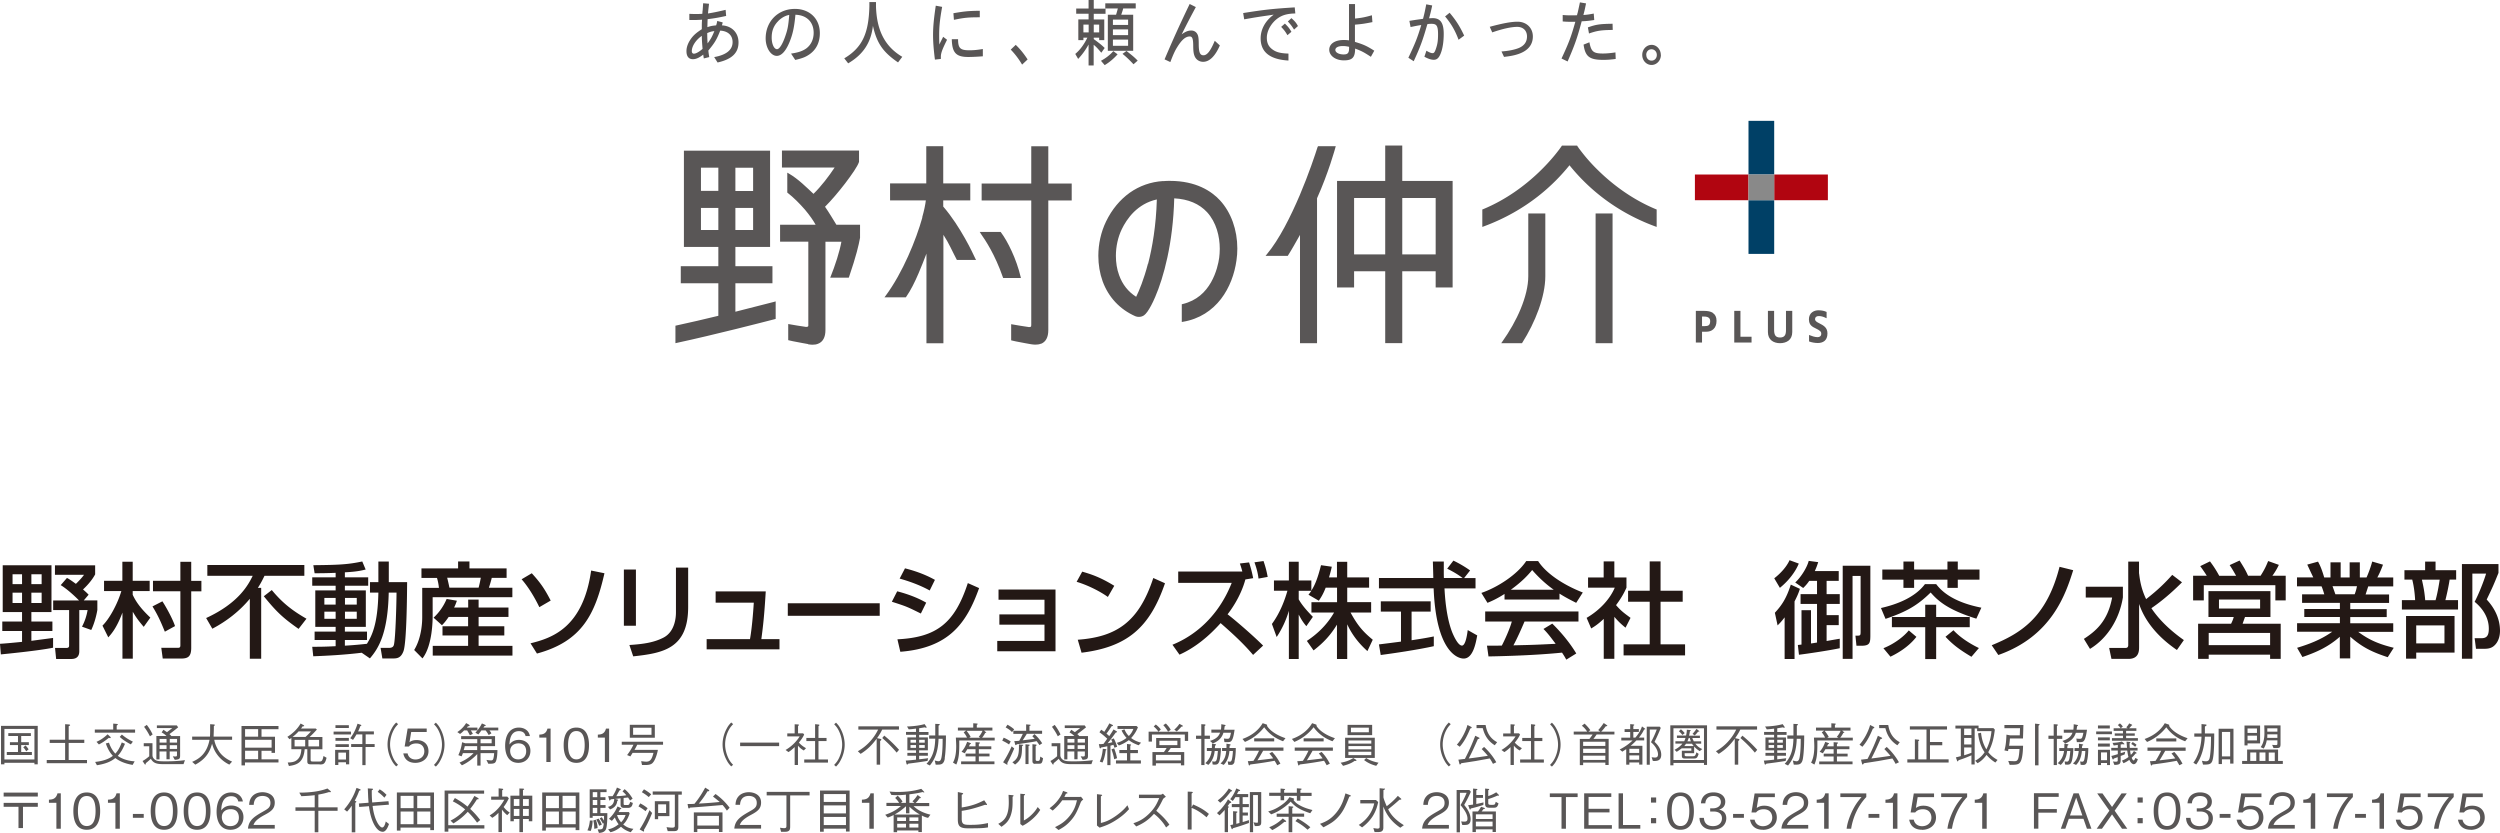 <svg xmlns="http://www.w3.org/2000/svg" viewBox="0 0 294.81 98.21"><defs><style>.h{fill:#595656}</style></defs><g id="b"><g id="c"><path d="M206.19 14.25h3.03v6.33h-3.03zm0 9.36h3.03v6.33h-3.03z" style="fill:#004066"/><path d="M209.22 20.58h6.33v3.03h-6.33zm-9.35 0h6.32v3.03h-6.32z" style="fill:#b10510"/><path d="M206.19 20.58h3.03v3.03h-3.03z" style="fill:#898989"/><path d="M204.51 36.66h.73v3.05h1.31v.68h-2.04zm8.8 1.03c0-.44.17-.72.4-.88.23-.17.51-.22.73-.22.39 0 .72.08.94.19h.02v.75l-.05-.02c-.21-.11-.55-.24-.83-.24-.11 0-.23.01-.32.07-.09.05-.16.14-.16.31 0 .1.05.18.14.26s.22.14.37.22c.25.12.48.25.66.43s.29.42.29.76c0 .43-.14.72-.35.89s-.5.24-.79.24c-.34 0-.75-.08-1.01-.18h-.02v-.77l.05.02c.26.11.64.24.95.24.1 0 .21-.02.3-.09.08-.06.14-.15.14-.32 0-.13-.04-.22-.14-.31s-.25-.19-.47-.29c-.24-.11-.45-.22-.6-.38s-.24-.38-.24-.69ZM202 36.9c-.27-.18-.63-.24-1.05-.24h-.97v3.73h.73v-1.27h.48c.33 0 .64-.09.86-.3.23-.21.37-.54.37-.99s-.16-.74-.43-.92Zm-.49 1.44c-.11.09-.28.12-.5.12h-.3v-1.13h.26c.24 0 .42.05.53.14s.17.21.17.4c0 .24-.06.39-.17.48Zm8.4 2.13c-.38 0-.74-.1-1-.31s-.43-.54-.43-1v-2.5h.73v2.25c0 .27.04.5.14.65s.28.24.56.24.46-.09.56-.24c.11-.15.14-.38.14-.65v-2.25h.74v2.5c0 .46-.17.79-.43 1-.27.21-.63.31-1.02.31M91.23 35.61c-.44.11-2.24.58-4.51 1.15V33.4h4.37v-2.01h-4.37v-2.27h4.09V17.77H80.65v11.35h4.06v2.27h-4.43v2.01h4.43v3.84c-1.65.4-3.39.81-4.98 1.15l-.08.02v2.06l.13-.03c4.46-.96 10.26-2.46 11.61-2.81l.08-.02v-2.07zm-4.51-15.83h2.09v2.74h-2.09zm0 4.74h2.09v2.6h-2.09zm-2.01 2.6h-2.05v-2.6h2.05zm0-4.61h-2.05v-2.74h2.05zM95.3 40.6c.18.03.35.05.51.05.24 0 .46-.03.65-.11.29-.11.51-.3.66-.58s.22-.62.22-1.06V28.51h1.88c-.1.57-.29 1.28-.51 1.99-.24.76-.51 1.51-.75 2.1l-.06.14h2.19l.03-.07c.88-2.59 1.14-3.76 1.3-4.63V26.5h-2.79c-.32-.52-.89-1.48-1.34-2.12.71-.7 1.6-1.75 2.37-2.75.39-.52.76-1.02 1.05-1.46s.5-.81.59-1.08v-1.34h-9.09v2.01h6.21c-.66 1-1.56 2.19-2.49 3.1-.81-.75-1.78-1.75-2.93-2.41l-.16-.09v2.35l.04.03c.72.56 1.43 1.28 2.04 1.98.54.64.99 1.28 1.26 1.78h-4.19v2h3.33v9.92c0 .03-.02.05-.03.06-.01.02-.03.04-.06.05s-.08.02-.14.02c-.05 0-.11 0-.17-.02-.54-.08-1.15-.17-1.85-.3l-.12-.02v1.9l.07.02c.09.03.27.07.49.11.33.07.75.15 1.1.21s.63.11.67.12Zm41.86-19.25c-1.45.09-2.79.57-3.94 1.38-1.14.82-2.1 1.96-2.79 3.39-.6 1.24-.91 2.65-.91 4.05 0 1.04.17 2.06.51 3.01.69 1.87 2.02 3.3 3.85 4.11.14.06.28.08.42.08.21 0 .42-.06.6-.18.12-.08.25-.22.41-.44.26-.37.58-.94.91-1.72.99-2.29 2.11-6.31 2.25-11.64 1.66.09 2.95.64 3.87 1.63 1.1 1.2 1.5 2.87 1.5 4.32 0 .38-.03.74-.07 1.07-.08.58-.32 1.75-.96 2.88-.32.56-.74 1.11-1.29 1.56s-1.23.81-2.08 1.01l-.08.02v2.09l.12-.02c1.99-.33 3.47-1.36 4.5-2.69 1.03-1.34 1.61-2.98 1.83-4.56.07-.47.1-.94.1-1.4 0-2.19-.73-4.25-2.05-5.68-.99-1.07-2.81-2.29-5.9-2.29-.25 0-.52 0-.79.03Zm-1.79 9.75c-.49 1.88-1.04 3.19-1.39 3.9-.94-.6-1.61-1.44-2.01-2.55-.26-.7-.38-1.48-.38-2.28 0-1.09.24-2.2.7-3.15.28-.58.74-1.35 1.43-2.03.67-.65 1.55-1.22 2.7-1.47-.09 3.1-.53 5.64-1.03 7.58Zm29.99-9.76v-4.18h-2.01v4.18h-5.68V33.9h2.01v-1.91h3.67v8.47h2.01v-8.47h3.94v1.91h2V21.34h-5.95ZM163.35 30h-3.67v-6.65h3.67zm5.95 0h-3.94v-6.65h3.94zm-13.92-12.68c-.28.89-1.04 3.18-2.1 5.68-1.06 2.49-2.42 5.23-3.9 7l-.14.17h2.62l.03-.05c.42-.65.98-1.66 1.41-2.42v12.77h2.01V23.38c.68-1.51 1.2-2.95 1.57-4.05.18-.56.33-1.02.43-1.36.05-.18.09-.3.12-.41.03-.1.05-.16.05-.19l.04-.13h-2.1l-.02.07Zm-46.61 8.32c-.74 2.64-2.31 6.51-4.34 9.25l-.13.17h2.52l.03-.04c.53-.75 1.03-1.76 1.47-2.79.35-.81.66-1.62.93-2.32v10.57h2V27.69c.31.47.59.98.83 1.46.3.58.54 1.11.73 1.45l.03.05h2.26l-.08-.15s-.01-.03-.03-.06c-.12-.25-.54-1.18-1.2-2.34-.65-1.15-1.53-2.55-2.56-3.74v-.73h3.19v-2h-3.19v-4.39h-2v4.39h-4.27v2h4.22c-.06.5-.2 1.19-.43 2Zm13.97 14.91c.29-.11.51-.3.66-.58s.22-.62.22-1.06V23.64h2.76v-2h-2.76v-4.39h-2.01v4.39h-5.85v2h5.85v14.65c0 .06 0 .11-.01.15 0 .03-.02.05-.02.06-.01.02-.03.04-.06.05s-.07.02-.14.02c-.05 0-.11 0-.17-.02-.54-.08-1.14-.17-1.85-.3l-.12-.02v1.9l.07.02c.1.03.27.07.49.11.33.07.75.15 1.1.21s.63.11.67.12c.18.03.36.05.52.05.24 0 .46-.03.65-.11Zm-7.11-13.04c.57.81 1.69 2.47 2.64 5.2l.03.07h2.09l-.03-.13c-.26-1.08-.64-2.13-1.06-3.04s-.86-1.68-1.27-2.22l-.03-.04h-2.47l.12.17Zm72.53-2.34h2v15.3h-2zm-6.72 11.34c-.49 1.36-1.17 2.72-1.93 3.91l-.03.05h-2.45l.12-.17c.86-1.21 1.63-2.55 2.18-3.89s.89-2.67.89-3.84v-7.4h2.01v7.4c0 1.21-.3 2.57-.79 3.94" class="h"/><path d="m186.01 17.22.03.06c.03.03.07.09.12.17.1.14.26.34.46.6.4.51 1 1.22 1.79 1.99 1.57 1.55 3.89 3.4 6.88 4.64l.07.02v2.06l-.14-.05c-5.27-1.93-8.42-5.09-10.14-7.22-1.72 2.13-4.87 5.28-10.14 7.22l-.14.05V24.7l.07-.02c5.57-2.3 8.8-6.75 9.24-7.39.03-.04.05-.07.05-.07l.03-.05h1.79l.03.06ZM83.61.45c-.04.38-.08.68-.12 1.14.72-.12 1.11-.2 2.08-.43l.06.72c-.92.2-1.31.27-2.18.38-.02.29-.02.56-.03.94.43-.14.55-.16 1.03-.21.07-.2.08-.26.13-.52l.64.17c-.01.1-.03.17-.09.35 1.17.06 1.96.87 1.96 2.01 0 1.24-.78 1.99-2.47 2.37l-.4-.64c1.43-.25 2.17-.85 2.17-1.76 0-.81-.55-1.31-1.46-1.36-.41 1.06-.66 1.46-1.4 2.35.03.27.05.44.11.77l-.64.16c-.03-.13-.05-.28-.07-.45-.5.38-.85.54-1.22.54-.49 0-.76-.33-.76-.95 0-.53.23-1.09.67-1.64.27-.33.58-.58 1.14-.95 0-.63 0-.73.03-1.12-.41.03-.71.04-1 .04h-.5v-.73c.4.02.53.02.78.02s.37 0 .75-.02v-.07l.02-.13v-.1c.02-.13.02-.05.03-.26.03-.39.03-.47.05-.69l.68.06Zm-2.03 5.57c0 .2.1.31.25.31.24 0 .63-.22 1.02-.57-.06-.69-.08-.97-.09-1.53-.68.46-1.18 1.2-1.18 1.8ZM83.4 3.9c0 .52.02.83.04 1.22.39-.53.53-.79.8-1.45-.35.04-.48.08-.84.23m9.89 2.42c.88-.13 1.37-.31 1.78-.6.57-.42.88-1.08.88-1.85 0-1.27-.82-2.09-2.15-2.13-.14 1.5-.32 2.29-.69 3.21-.45 1.09-.96 1.64-1.51 1.64-.7 0-1.31-.95-1.31-2.06 0-2.01 1.46-3.48 3.45-3.48 1.74 0 2.94 1.16 2.94 2.86 0 1.08-.41 1.92-1.21 2.49-.44.31-.83.47-1.69.67l-.49-.74Zm-1.51-3.84c-.53.53-.78 1.14-.78 1.95 0 .76.28 1.37.63 1.37.28 0 .65-.59.96-1.49.3-.85.37-1.25.48-2.55-.45.08-.89.32-1.29.71ZM103.3.78c.09 2.66.94 4.64 3.1 5.92l-.5.66c-1.78-1.22-2.5-2.26-2.96-4.31-.24 2.01-1.16 3.38-2.92 4.42l-.46-.59c2.16-1.29 2.88-2.99 2.96-6.12V.24h.78zm7.8.04c-.26 1.43-.35 2.29-.35 3.31 0 .3 0 .48.02 1.12.07-.15.13-.27.28-.57.1-.18.1-.2.17-.34l.46.35c-.54 1.08-.73 1.56-.73 2v.26l-.7.08c-.15-1.19-.22-2.08-.22-2.89 0-.98.09-1.91.32-3.47l.75.14Zm1.88 3.8c0 1.06.25 1.31 1.33 1.31.48 0 .95-.04 1.59-.15v.86c-.51.04-1.22.08-1.72.08-1.44 0-1.91-.5-1.94-2.1zm2.56-2.58c-1.39 0-1.85.05-3.05.3l-.06-.78c1.34-.23 1.74-.27 3.11-.29zm4.24 3.25c.52.5.96 1.04 1.4 1.72l-.65.61a9.2 9.2 0 0 0-1.34-1.77zm9.2-5.29v1.02h1.39v.61h-1.39v.67h1.24v2.43h-.6v-.29h-.64v.17c.68.5.92.69 1.29 1.05l-.4.56c-.48-.57-.6-.69-.9-.94v2.44h-.6V5.25c-.38.68-.72 1.15-1.23 1.7l-.34-.59c.57-.48 1.02-1.09 1.43-1.92h-.47v.29h-.6V2.29h1.21v-.67h-1.46v-.61h1.46V0h.6Zm-1.22 3.82h.62V2.9h-.62zm1.22 0h.64V2.9h-.64zm2.81 2.59c-.48.53-.97.94-1.52 1.27l-.44-.51c.6-.33 1.04-.67 1.46-1.14l.49.37Zm2.14-6.02V1h-1.48c-.05.22-.08.29-.23.74h1.41v4.25h-2.99V1.74h.97c.1-.32.13-.44.21-.74h-1.48V.39h3.6Zm-2.69 2.55h1.79v-.63h-1.79zm0 1.2h1.79v-.67h-1.79zm0 1.26h1.79v-.73h-1.79zm1.6.61c.81.64.95.76 1.32 1.14l-.49.43c-.52-.55-.81-.83-1.3-1.23zm8.18-5.18c-.65 1.22-.91 1.7-1.67 3.22.46-.33.76-.45 1.14-.45.28 0 .54.14.68.38.14.21.19.53.19 1.18 0 1.03.15 1.36.56 1.36.43 0 .83-.51 1.33-1.71l.6.55c-.55 1.27-1.23 1.93-1.97 1.93-.44 0-.81-.24-.99-.63-.13-.31-.17-.57-.18-1.2 0-.89-.1-1.16-.41-1.16-.48 0-.93.38-1.46 1.23-.26.41-.45.8-.83 1.79l-.68-.32c1.06-2.49 1.75-4 2.96-6.53l.72.36Zm11.72.76c-.68.01-1.17.11-1.58.29-1 .45-1.77 1.57-1.77 2.57 0 .65.22 1.09.75 1.44.41.28.91.4 1.8.43v.82c-2.19-.13-3.28-.99-3.28-2.62 0-1.06.56-2.08 1.53-2.78h-.1l-.09.02c-1.74.25-1.85.27-3.28.52l-.12-.74c2.51-.4 3.43-.5 6.08-.67l.07.71Zm-1.22 1.19c.42.42.51.54.77.97l-.47.4c-.28-.47-.36-.57-.74-.98l.43-.38Zm.77-.64c.44.4.55.54.77.93l-.46.42c-.28-.44-.34-.52-.73-.96zm7.5-1.66v1.71c.76-.08 1.15-.15 1.99-.39l.06.81c-.91.18-1.24.23-2.06.3v2.03c1.02.31 1.38.47 2.28 1.04l-.4.72c-.84-.55-1.11-.69-1.86-.97 0 1.05-.33 1.39-1.32 1.39s-1.73-.55-1.73-1.25.67-1.15 1.69-1.15c.23 0 .34 0 .64.04V.48zm-.7 5.04c-.33-.07-.5-.09-.75-.09-.54 0-.87.18-.87.46 0 .3.42.53.97.53.23 0 .38-.03.48-.13.09-.08.13-.18.16-.38 0-.09.01-.16.01-.3zm9.8-4.87c-.16.76-.21.94-.37 1.51.17-.01.32-.02.43-.02.91 0 1.3.56 1.3 1.86 0 .91-.13 1.77-.38 2.36-.2.48-.43.69-.79.69-.3 0-.66-.11-1.11-.36l.24-.71c.27.17.55.29.72.29s.25-.1.39-.49c.2-.58.26-.98.26-1.74 0-.97-.16-1.23-.75-1.23-.18 0-.32 0-.51.04-.54 1.89-.83 2.68-1.61 4.37l-.63-.41c.8-1.69 1.06-2.32 1.52-3.86-.55.09-.69.12-1.26.24l-.14-.73c1.06-.17.79-.12 1.61-.24.2-.77.21-.86.38-1.71l.68.13Zm2.05.85c.77.91 1.22 1.63 1.72 2.7l-.66.49c-.4-1.08-.86-1.88-1.59-2.75l.54-.44Zm4.74 1.66c1.51-.41 2.53-.6 3.28-.6 1.02 0 1.8.71 1.8 1.74s-.63 1.71-1.73 2.08c-.45.15-.89.24-1.67.33l-.3-.64c.82-.06 1.53-.2 2.05-.41.63-.27.96-.72.96-1.36 0-.68-.45-1.13-1.15-1.13s-1.71.22-2.95.65l-.29-.65ZM187.03.41c-.14.7-.18.87-.31 1.36.46-.03.75-.08 1.22-.17l.06.76c-.51.08-.89.13-1.48.15-.53 1.99-.81 2.77-1.66 4.74l-.72-.35c.87-1.86 1.12-2.53 1.63-4.33h-.49c-.32 0-.55 0-1-.04v-.76c.47.04.75.04 1.03.04.21 0 .36 0 .66-.01.03-.15 0-.05.08-.32.08-.36.15-.66.26-1.2l.72.12Zm.4 4.58c.21 1.1.47 1.32 1.59 1.32.41 0 .88-.04 1.48-.13l.03.77c-.5.07-.94.11-1.46.11-1.63 0-2.13-.38-2.33-1.8l.68-.27Zm2.74-1.46c-1.35.02-1.81.08-2.79.42l-.13-.72c.96-.34 1.39-.41 2.91-.43l.02.73Zm5.69 2.95c0 .65-.49 1.18-1.1 1.18s-1.1-.52-1.1-1.18.49-1.19 1.11-1.19c.59 0 1.08.54 1.08 1.19Zm-1.72 0c0 .39.26.67.62.67s.62-.29.62-.67-.27-.67-.63-.67-.62.28-.62.67Z" class="h"/><path d="M0 75.92c.44-.03.92-.06 2.6-.23v-1.28H.27v-1.12H2.6v-1.11H.32v-5.52h5.75v5.52H3.7v1.11h2.48v1.12H3.7v1.16c.28-.04 2.47-.33 2.56-.34v1.15c-1.61.34-5.55.73-6.16.79L0 75.93Zm1.48-8.2v1.16H2.6v-1.16zm0 2.17v1.22H2.6v-1.22zm2.22-2.17v1.16h1.21v-1.16zm0 2.17v1.22h1.21v-1.22zm4.19-1.74c.23.12.33.17 1.06.7.59-.57.83-.89.96-1.07H6.48v-1.11h4.74v1.06c-.43.82-1.16 1.53-1.43 1.78.39.34.5.45.66.62l-.57.67h1.6v1.13c-.1.61-.34 1.57-.72 2.36l-1.09-.39c.33-.63.54-1.26.66-1.96h-.98v4.86c0 .7-.43.91-.94.91H6.62l-.13-1.3h1.29c.12 0 .37 0 .37-.26v-4.21H6.27v-1.13h3.05c-.12-.13-1.21-1.23-2.16-1.81l.73-.84Zm4.19 5.63c.82-.79 1.79-2.58 2.23-4.08h-2.04v-1.21h2.16v-2.25h1.22v2.25h2v1.21h-2v.44c.46 1 1.15 1.81 2.08 2.69l-.78 1.09c-.65-.76-.93-1.16-1.29-1.78v5.53h-1.22v-5.43c-.68 1.81-1.28 2.48-1.67 2.92l-.68-1.37Zm7.07-2.87c.43.65 1.2 2.04 1.49 2.92l-1.2.66c-.51-1.24-.81-1.92-1.46-2.98zm2.12-4.66h1.28v2.25h1.2v1.23h-1.2v6.66c0 1.12-.45 1.27-1.28 1.27h-2.08l-.17-1.27h1.97c.11 0 .28 0 .28-.27v-6.4h-3.23v-1.23h3.23v-2.25Zm8.19 4.36c-1.21 1.46-2.73 2.64-4.42 3.53l-.73-1.26c3.89-1.79 5-3.98 5.49-4.98h-5.35v-1.27h11.44v1.27h-4.7c-.16.33-.37.78-.78 1.42h.39v8.36h-1.34zm2.59-1.03c1.2 1.45 2.34 2.38 4.09 3.38l-.93 1.2c-1.79-1.26-2.56-1.95-4.1-3.85zm10.63 7.39c-2.22.27-4.21.36-5.74.42l-.12-1.12c.71 0 1.48 0 2.76-.07v-.73H37.1v-.99h2.48v-.56h-2.4v-4.3h2.4v-.55h-2.76v-.99h2.76v-.53c-1.16.05-1.88.05-2.48.05l-.15-.95c3.11-.03 4.1-.09 5.77-.44l.4.95c-.49.12-1.05.26-2.45.33v.59h2.75v.99h-2.75v.55h2.47v4.3h-2.47v.56h2.61v.99h-2.61v.67c1.23-.07 1.93-.15 2.6-.22.54-.88 1.28-2.22 1.35-6.04h-.99v-1.23h.99v-2.43h1.23v2.43h2.16c-.01 1.45-.05 7.1-.43 8.14-.32.86-.81.86-1.33.86h-1.16l-.21-1.25h1c.45 0 .52-.22.56-.32.21-.7.32-5.26.32-6.2h-.92c-.1 4.82-1.21 6.59-2.22 7.76l-.96-.66Zm-4.43-6.46v.79h1.33v-.79zm0 1.62v.84h1.33v-.84zm2.43-1.62v.79h1.39v-.79zm0 1.62v.84h1.39v-.84zm9.03-5.1h4.31v-.82h1.34v.82h4.38v1.11h-1.75c-.1.45-.27.96-.34 1.17h2.77v1.11h-9.4v2.21c0 .39 0 3.48-1.2 5.01l-.98-.99c.95-1.55.95-3.55.95-3.89v-3.44h1.97c-.04-.4-.11-.77-.23-1.17H49.7v-1.11Zm3.2 5.72c-.37.54-.56.74-.79.98l-.99-.89a6.4 6.4 0 0 0 1.54-2.21l1.21.21c-.11.3-.18.51-.33.8h1.66v-.93h1.23v.93h3.52v1.11h-3.52v1.1h3.03v1.09h-3.03v1.22h3.99v1.15h-9.4v-1.15h4.17v-1.22h-3.02v-1.09h3.02v-1.1zm-.18-4.62c.07.24.21.88.27 1.17h3.44c.11-.4.18-.76.26-1.17zM63.6 71.6c-.16-.34-.98-2.03-2.09-3.29l1.2-.71c.99 1.09 1.48 1.77 2.23 3.22zm-1.03 4.26c2.5-.62 6.18-1.81 7.14-8.58l1.57.32c-1.09 4.75-2.58 8.01-7.96 9.47l-.76-1.21Zm12.42-2.07h-1.42v-6.63h1.42zm6.16-2.21c0 4.88-2.91 5.44-6.48 5.82l-.45-1.34c1.77-.11 2.94-.32 4-.86 1.42-.72 1.49-2.51 1.49-2.98v-5.29h1.44v4.64Zm9.15-1.84c-.17 2.81-.31 4.08-.52 5.63h2.14v1.2h-8.59v-1.2h5.11c.29-1.59.44-4.14.45-4.3h-4.5v-1.33h5.92Zm13.44 1.4v1.48H92.9v-1.48zm4.85 1.21c-1.6-.79-1.64-.82-3.42-1.39l.63-1.23c.59.15 2.1.57 3.42 1.34zm-2.76 3.04c4.6-.23 6.75-1.88 8.3-6.63l1.33.59c-1.49 4.18-3.58 7.06-9.29 7.51l-.34-1.46Zm3.8-5.76c-1.49-.83-3.15-1.29-3.54-1.4l.63-1.21c.42.11 1.98.49 3.53 1.36l-.62 1.26Zm14.84-.11v7.28h-6.87v-1.22h5.57v-1.92h-5.32v-1.21h5.32v-1.73h-5.42v-1.2h6.73Zm6.18.88c-.92-.67-2.43-1.42-3.69-1.79l.66-1.2c1.07.31 2.14.66 3.78 1.67l-.76 1.32Zm-3.56 5.04c4.57-.33 7.21-2.09 8.91-7.28l1.38.62c-1.79 5.21-4.43 7.52-9.84 8.19l-.45-1.54Zm20.2-9.13c.28.85.39 1.38.49 1.87l-.92.15c-.56 2.08-1.79 3.72-2.1 4.11.7.53 2.86 2.36 4.19 3.69l-1.18 1.1c-1.16-1.37-2.48-2.57-3.83-3.75-1.38 1.54-2.98 2.88-4.85 3.72l-.83-1.17c1.51-.61 5.05-2.4 6.99-7.3h-6.31V67.4h7.56c-.11-.44-.21-.72-.29-.95l1.09-.13Zm1.12 1.92c-.05-.39-.13-.96-.48-1.92l1.07-.15c.29.85.4 1.38.49 1.87l-1.09.2Zm7.92 1.07c-.32.82-.57 1.18-.81 1.54l-1.22-.71c.1-.12.23-.29.34-.46h-1.49v1.01c.42.75 1.11 1.49 1.67 2.06l-.77 1.1c-.37-.43-.59-.78-.9-1.37v5.24h-1.16v-5.68c-.32 1.09-.81 2.15-1.44 3.09l-.56-1.54c.96-1.31 1.51-2.79 1.83-3.92h-1.59v-1.21h1.76v-2.21h1.16v2.21h1.49v1.2c.34-.54.68-1.18 1.14-3l1.27.18c-.07.34-.17.74-.33 1.26h.94v-1.84h1.21v1.84h2.58v1.21h-2.58v1.71h2.82v1.22h-2.43c.85 1.56 1.5 2.29 2.62 3.21l-.63 1.34c-.45-.41-1.6-1.45-2.38-3.16v4.09h-1.21v-4.05c-.74 1.21-1.54 2.1-2.76 3.04l-.79-1.12c1.07-.72 2.27-1.72 3.21-3.35h-2.67v-1.22h3.02V69.3h-1.33Zm16.35-1.13H174v1.22h-3.66c.05.93.2 3.43.94 5.25.06.13.61 1.49 1.12 1.49.42 0 .61-1.27.68-1.83l1.12.63c-.17.94-.5 2.73-1.6 2.73-.73 0-3.25-.84-3.54-8.28h-6.45v-1.22h6.41c0-.27-.04-1.62-.05-1.94h1.29c0 .76-.01 1.45.01 1.94h2.21c-.59-.44-1.09-.73-1.82-1.1l.73-.95c.62.29 1.38.73 1.97 1.16l-.7.89Zm-10.06 7.82c.66-.08 2.31-.29 2.59-.33v-3.54h-2.38v-1.21h5.88v1.21h-2.25v3.38c1.4-.21 2.15-.35 2.62-.45v1.15c-1.99.44-4.82.85-6.26 1.04l-.21-1.25Zm14.8-5.95c-.93.59-1.49.83-2.01 1.05l-.72-1.17c1.97-.68 4.25-2.19 5.29-3.76h1.4c.89 1.39 2.86 2.77 5.27 3.71l-.78 1.22c-.51-.26-1.22-.61-1.97-1.09v.7h-6.48zm7.28 7.74c-.15-.27-.22-.4-.5-.82-1.67.17-4.41.37-8.67.45l-.18-1.27c.26 0 1.37 0 1.75-.01.32-.6.93-1.93 1.18-2.84h-3.14v-1.18h11v1.18h-6.36c-.42.99-.89 2.03-1.31 2.81 2.28-.05 2.54-.06 4.98-.18-.6-.79-.9-1.21-1.44-1.75l1.04-.63c.38.37 1.77 1.75 2.83 3.52l-1.18.73Zm-1.48-8.24c-1.32-.93-2.25-1.99-2.54-2.32-.49.59-1.15 1.33-2.51 2.32zm7.16 8.15h-1.26v-4.71c-.73.68-1.1.9-1.48 1.13l-.54-1.25c1.56-.91 2.76-2.23 3.32-3.56h-3.15v-1.2h1.84v-1.9h1.26v1.9h1.43v1.2c-.21.46-.49 1.07-1.23 2.06.62.71.92.91 1.71 1.5l-.59 1.16c-.57-.46-.9-.79-1.32-1.28v4.94Zm4.16-11.49h1.28v3.46h2.61v1.3h-2.61v5.02h2.89v1.31h-7.25v-1.31h3.08v-5.02h-2.55v-1.3h2.55zm14.68 2c.78-.6 1.48-1.39 1.81-2.14l1.09.4c-.37.92-1.16 2-2.23 2.86l-.66-1.12Zm3.03 1.24c-.09.28-.21.67-.63 1.48v6.79h-1.17V72.8c-.4.53-.6.72-.83.95l-.32-1.49c.76-.83 1.33-1.6 1.88-3.32zm2.16-3.15c-.09.27-.17.55-.4 1.05h2.82v1.16h-1.43v1.56h1.55v1.16h-1.55v1.32h1.43v1.18h-1.43v1.87c.65-.12 1.39-.24 1.55-.27v1.12c-1.28.27-3.69.63-4.81.77l-.13-1.15c.32-.04.38-.04.43-.05v-4.05h1.12v3.92c.1-.01.6-.09.71-.11v-4.55h-1.94v-1.16h1.94V68.5h-.92c-.28.41-.49.62-.71.84l-.94-.65c.71-.66 1.4-1.79 1.59-2.55zm6.15.43v8.03c0 1.03 0 1.4-1.07 1.4h-.57l-.12-1.19h.21c.4 0 .4-.05.4-.57v-6.47h-.95v9.78h-1.16V66.71h3.27Zm12.51 6.24c-3.32-1.03-4.5-2.06-5.4-3.09-1.6 1.57-2.89 2.28-5.32 3.11l-.54-1.28c1.94-.44 4.02-1.26 5.19-2.82h1.32c1.28 1.72 3.61 2.44 5.33 2.78l-.59 1.29Zm-8.61-6.74h1.26v.94h3.93v-.94h1.22v.94h2.56v1.2h-2.56v.96h-1.22v-.96h-3.93v.96h-1.26v-.96h-2.49v-1.2h2.49zm1.53 8.88c-1.05 1.36-2.59 2.11-3.06 2.34l-.83-1c1.38-.55 2.47-1.45 2.99-2.1zm-2.89-2.34h3.93v-1.45h1.29v1.45h3.96v1.2h-3.96v3.76h-1.29v-3.76h-3.93zm9.38 4.69c-1.46-.87-2.22-1.46-3.06-2.36l.94-.77c1.03 1.12 2.54 1.88 3 2.1zm2.39-1.36c3.37-1.39 6.46-3.2 8-9.25l1.61.4c-.89 2.84-2.54 7.79-8.83 10zm11.09-6.9h4.38v1.26c-.42 2.6-1.86 4.85-3.88 6.07l-.72-1.18c1.28-.84 2.81-1.99 3.33-4.88h-3.11V69.2Zm6.29-1.57c.07.57.2 1.74.83 3.03 1.4-1.09 2.21-1.89 3.08-2.86l1.15.88c-.62.62-1.95 1.92-3.61 3.05.51.77 1.61 2.2 3.83 3.76l-.82 1.17c-1.03-.71-3.47-2.5-4.46-5.43v5.05c0 .46 0 1.43-1.26 1.43h-2l-.27-1.29h1.9c.18 0 .35-.05.35-.34v-9.84h1.27v1.39Zm7.98.27c-.12-.2-.4-.62-.77-1.13l1.15-.56c.24.33.59.78 1.09 1.7h1.99c-.1-.18-.42-.76-.76-1.26l1.17-.54c.46.74.71 1.13 1 1.79h1.48c.43-.67.65-1.13.89-1.73l1.26.45c-.24.54-.62 1.1-.76 1.28h1.57v2.91h-1.22v-1.79h-8.44v1.79h-1.26v-2.91h1.6Zm7.51 1.82v3.05h-3c-.04.11-.24.67-.28.79h4.49v4.15h-1.25v-.5h-7.24v.5h-1.25v-4.15h3.89c.13-.26.24-.51.31-.79h-2.98v-3.05h7.3Zm-7.28 4.93v1.44h7.24v-1.44zm1.21-3.94v1.06h4.85V70.7zm9.22 5.69c1.21-.37 2.72-.89 4.13-1.89h-4.14v-1.01h5.05v-.73h-4.2v-.94h4.2v-.73h-4.46v-1h2.62c-.04-.13-.21-.72-.33-.95h-2.89v-1.05h1.92c-.09-.18-.48-1.01-.71-1.51l1.27-.35c.31.57.49 1.06.73 1.87h.74v-1.79h1.2v1.79h1.06v-1.79h1.2v1.79h.79c.23-.5.54-1.36.67-1.88l1.27.37c-.04.11-.31.87-.67 1.51h1.88v1.05h-2.95c-.04.13-.26.8-.31.95h2.77v1h-4.58v.73h4.3v.94h-4.3v.73h5.07v1.01h-4.13c1.34 1.01 2.58 1.48 4.19 1.88l-.71 1.11c-1.72-.57-2.95-1.11-4.42-2.42v2.56h-1.23v-2.55c-1.37 1.21-2.77 1.83-4.41 2.39l-.63-1.09Zm4.17-7.26c.06.15.29.82.34.95h2.27c.11-.28.2-.56.27-.95zm8.49-1.89h2.43v-1.01h1.23v1.01h2.43v1.11h-.77c-.1.68-.31 1.68-.5 2.42h1.49v1.11h-6.62v-1.11h1.56c-.04-.87-.17-1.76-.34-2.42h-.92v-1.11Zm5.9 5.4v4.32h-4.52v.71h-1.2v-5.03h5.71Zm-4.52 1.11v2.12h3.33v-2.12zm.67-5.39c.2.9.31 1.46.39 2.42h1.22c.27-.95.44-2.12.49-2.42zm4.72 9.31V66.52h4.31v1.04c-.6 1.49-.68 1.66-1.39 3.14.95 1.01 1.57 2.29 1.57 3.69 0 .36-.07 1.32-.82 1.86-.35.24-.73.26-1.14.26h-.87l-.16-1.25h.79c.56 0 .88-.22.88-1.1 0-.36 0-1.83-1.67-3.19.49-.94 1.07-2.39 1.35-3.33h-1.62v10.04h-1.25Z" style="fill:#231815"/><path d="M4.06 90.13v-.18H.52v.18h-.4V85.6h4.33v4.53zm0-4.17H.52v3.6h3.54zM.8 89.03v-.35h1.32v-.82h-.95v-.34h.95v-.73H.98v-.34h2.66v.34H2.5v.73h.9v.34h-.9v.82h1.26v.35zm2.28-.44c-.1-.19-.18-.3-.34-.46l.27-.22c.15.15.24.26.36.46l-.29.23Zm4.6-3.19.44.03c.14.01.15.07.15.08 0 .05-.08.08-.17.13v1.59h1.84v.38H8.1v2.01h2.16V90H5.51v-.38h2.17v-2.01H5.86v-.38h1.82zm3.5 1v-.37h2.17v-.7l.46.04s.09.03.09.05c0 .05-.06.09-.14.14v.47h2.17v.37h-4.74Zm4.46 3.8c-1.15-.19-1.74-.58-2.04-.81-.52.43-1.17.69-2.17.85l-.21-.39c.91-.1 1.6-.33 2.09-.72-.39-.41-.65-.92-.83-1.46l.37-.09c.09.26.29.8.75 1.29.32-.34.53-.73.76-1.32l.38.16c-.3.72-.55 1.1-.85 1.42.19.15.85.58 1.99.65zM13 87.05s-.12-.02-.17-.04c-.58.47-.91.65-1.17.78l-.28-.31c.42-.19.81-.42 1.31-.89l.3.28c.05.05.07.08.07.11s-.03.05-.06.05Zm2.43.73c-.74-.38-1.1-.69-1.31-.88l.25-.28c.46.39.81.59 1.3.84zm6.2 2.33h-2.4c-.86 0-1.18-.18-1.44-.63-.11.1-.3.28-.6.52 0 .08 0 .16-.06.16-.04 0-.06-.03-.09-.07l-.23-.35c.22-.12.45-.27.79-.56V88h-.65v-.36h1.03v1.42c0 .31.25.54.46.62.19.07.39.1 1.05.1 1.28 0 1.94-.09 2.32-.14l-.17.48Zm-3.95-3.28a6.8 6.8 0 0 0-.69-1.12l.32-.23c.24.31.47.66.69 1.13zm2.93 2.77-.23-.41c.15.01.23.02.28.02.21 0 .21-.08.21-.23v-.36h-.86v.92h-.38v-.92h-.82v.93h-.37v-2.76h1.19a2.4 2.4 0 0 0-.57-.42l.21-.31c.12.07.12.08.42.28.38-.29.43-.32.62-.48H18.5v-.32h2.35l.16.23c-.42.34-.64.51-1.03.8.15.12.19.19.23.23h1.03v2.29c0 .37-.05.47-.63.51m-.97-2.46h-.82v.43h.82zm0 .74h-.82v.44h.82zm1.24-.74h-.86v.43h.86zm0 .74h-.86v.44h.86zm6.15 2.28c-.53-.26-1-.63-1.36-1.1-.33-.43-.51-.82-.66-1.36-.21.69-.52 1.7-1.98 2.47l-.37-.33c.99-.42 1.75-1.1 2.05-2.6h-2.05v-.38h2.1c.01-.19.02-.33.02-.73v-.73l.42.03s.14.01.14.07c0 .02-.02.05-.12.12 0 .5-.01.58-.03 1.24h2.18v.38h-2.1c.09.63.51 1.31.66 1.51.18.23.61.71 1.44 1.06l-.33.36Zm1.45.09v-4.64h4.36v.38h-2v.89h1.59v1.9h-.41v-.24h-1.18v1h2v.37h-3.95v.35h-.41Zm1.96-3.38v-.89H28.9v.89zm1.59 1.3v-.93H28.9v.93zm-1.59 1.36v-1H28.9v1zm7.24.6h-1.09c-.35 0-.35-.21-.35-.38v-1.4h-.31c-.14 1.57-.89 1.85-1.86 1.98l-.14-.41c.49-.02 1.02-.04 1.38-.64.18-.3.22-.76.23-.93h-1.18v-1.33c-.08.06-.12.09-.22.15l-.25-.28c.63-.39 1.21-.95 1.56-1.57l.34.18s.08.06.08.09c0 .07-.08.06-.18.06-.08.12-.1.15-.19.26h1.73l.14.12c-.38.42-.47.51-.86.88h1.51v1.45h-1.39v1.17c0 .17 0 .27.23.27h.84c.25 0 .34-.11.45-.65l.36.21c-.18.77-.4.79-.81.79Zm-2.47-3.88c-.19.22-.49.49-.71.65h1.53c.35-.32.49-.47.64-.65zm.78 1h-1.25v.77h1.25zm1.64 0h-1.26v.77h1.26zm1.71-.64v-.34h2.05v.34zm1.46 3.52v-.24h-.9v.32h-.38v-1.78h1.66v1.7zm-1.24-4.28v-.33h1.58v.33zm0 1.51v-.34h1.58v.34zm0 .73v-.33h1.58v.33zm1.24.66h-.9v.82h.9zm2.31-.66v2.14h-.38v-2.14h-1.32v-.35h1.32V86.6h-.69c-.18.32-.32.52-.41.65l-.33-.2c.44-.57.68-1.13.86-1.71l.36.12s.09.03.09.08-.04.06-.12.09c-.04.12-.12.33-.26.62h1.86v.35h-.97v1.14h1.06v.35h-1.06Zm3.83-2.69c-.21.23-.33.36-.49.65-.29.53-.45 1.16-.45 1.74s.17 1.21.45 1.75c.16.29.28.43.49.65l-.22.19c-.22-.23-.35-.38-.51-.68-.33-.59-.51-1.26-.51-1.91s.18-1.32.51-1.91c.16-.3.29-.45.51-.68l.22.19Zm2.05 4.56c-.85 0-1.31-.45-1.43-1.12h.51c.08.47.47.72.92.72.56 0 1.05-.33 1.05-.97 0-.18-.06-.92-.96-.92-.24 0-.63.06-.85.36h-.51l.35-2.12h2.25v.41h-1.83l-.2 1.2c.14-.1.37-.25.84-.25.8 0 1.4.46 1.4 1.32s-.72 1.37-1.56 1.37Zm2.19.24c.21-.23.33-.36.49-.65.29-.54.45-1.16.45-1.75s-.17-1.21-.45-1.74c-.16-.29-.28-.43-.49-.65l.22-.19c.22.23.35.38.51.68.33.59.51 1.26.51 1.91s-.18 1.32-.51 1.91c-.16.3-.29.45-.51.68l-.22-.19Zm4.34-4.07c.11.17.17.26.24.41l-.35.17c-.12-.25-.23-.42-.32-.58h-.36c-.18.19-.29.29-.48.42l-.32-.22c.42-.28.78-.63 1.04-1.06l.34.19s.07.07.07.1c0 .08-.1.08-.19.09-.01 0-.12.13-.13.15h1.24v.33h-.76Zm2.86 3.8c-.11.11-.35.15-.8.13l-.22-.45c.11.02.37.06.55.06.13 0 .23-.04.28-.25.06-.25.08-.5.08-.61h-1.6v1.47h-.39v-1.36c-.41.44-1.03.97-1.81 1.33l-.28-.32c.83-.36 1.3-.74 1.66-1.12h-1.26c-.09.24-.11.29-.16.38l-.38-.14c.22-.48.36-.94.44-1.52l.38.12h1.41v-.49h-1.9v-.35h4v1.18h-1.71v.46h1.99c0 .21-.02 1.21-.27 1.47Zm-2.11-1.94h-1.46c-.05.23-.06.25-.13.46h1.59zm1.45-1.86c.11.15.17.24.23.35l-.32.2c-.16-.28-.25-.41-.37-.55h-.49c-.09.14-.19.27-.36.48l-.35-.21c.46-.47.68-.91.77-1.09l.37.16s.08.05.08.09c0 .05-.08.06-.16.07l-.11.17h1.75v.33h-1.03Zm.26 1.03h-1.31v.49h1.31zm3.15 2.8c-1.35 0-1.56-1.31-1.56-1.99 0-1.41.64-2.17 1.62-2.17.51 0 1.16.24 1.3 1h-.51c-.04-.15-.15-.58-.79-.58-1.04 0-1.09 1.18-1.11 1.58.2-.28.54-.55 1.12-.55.71 0 1.35.43 1.35 1.3 0 .78-.55 1.41-1.43 1.41Zm.73-2c-.17-.22-.45-.3-.72-.3-.5 0-.98.29-.98.89 0 .4.22 1 .95 1 .56 0 .94-.36.94-.96 0-.18-.04-.44-.19-.64Zm2.57 1.9v-2.88h-.83v-.35c.35-.02.79-.05.96-.71h.37v3.94zm3.54.1c-1.21 0-1.5-1.09-1.5-2.08s.29-2.08 1.5-2.08 1.49 1.1 1.49 2.08-.28 2.08-1.49 2.08m0-3.75c-.77 0-.98.79-.98 1.67s.23 1.67.98 1.67.98-.76.98-1.67-.22-1.67-.98-1.67m3.36 3.65v-2.88h-.83v-.35c.35-.02.79-.05.96-.71h.37v3.94zm3.81-2.03c-.11.23-.21.42-.32.6h2.76c-.04.28-.29 1.31-.7 1.61-.25.18-.62.19-1.17.17l-.1-.45c.29.04.48.06.6.06.48 0 .67-.3.85-1.04H74.6c-.04.07-.23.36-.26.42l-.39-.16c.32-.42.53-.77.75-1.22h-1.38v-.35h4.87v.35h-3.05Zm-.87-.83v-1.53h2.95V87zm2.56-1.18h-2.17v.83h2.17zm9.62-.42c-.21.23-.33.36-.49.65-.29.53-.45 1.16-.45 1.74s.17 1.21.45 1.75c.16.29.28.43.49.65l-.22.19c-.22-.23-.35-.38-.51-.68-.33-.59-.51-1.26-.51-1.91s.18-1.32.51-1.91c.16-.3.29-.45.51-.68l.22.19Zm.83 2.59v-.42h4.6v.42zm6.43.11c-.35.34-.57.49-.73.59l-.34-.25c.96-.56 1.48-1.3 1.66-1.6h-1.46v-.35h.87v-1.08l.38.02s.13.01.13.06c0 .03-.01.04-.11.12v.87h.6l.12.14c-.15.35-.38.65-.62.95.32.36.63.54.84.66l-.26.27a2.3 2.3 0 0 1-.69-.57v2.28h-.39zm2.42-2.7.39.04s.11.02.11.06-.03.07-.11.14v1.38h.95v.37h-.95v2.17h1.12v.37h-2.8v-.37h1.28v-2.17h-1.03v-.37h1.03V85.4Zm2.24 4.8c.21-.23.33-.36.49-.65.29-.54.45-1.16.45-1.75s-.17-1.21-.45-1.74c-.16-.29-.28-.43-.49-.65l.22-.19c.22.23.35.38.51.68.33.59.51 1.26.51 1.91s-.18 1.32-.51 1.91c-.16.3-.29.45-.51.68l-.22-.19Zm5.06-3.15.35.07s.16.04.16.1c0 .04-.08.11-.15.17v2.78h-.41v-3.06c-.44.6-.99 1.23-1.89 1.79l-.33-.31a5.9 5.9 0 0 0 2.39-2.55h-2.33v-.39h4.79v.39h-1.98c-.11.23-.26.52-.6 1h.01Zm.85-.3c.39.32.96.8 1.74 1.67l-.28.33c-.48-.56-.97-1.08-1.7-1.72l.24-.29Zm4.11-.1v.31h1.03v1.52h-1.03v.3h1.03v.34h-1.03v.42c.18-.02.4-.04 1.06-.13l-.07.32c-.93.15-1.44.22-2.27.32-.05.07-.09.11-.13.11-.05 0-.06-.05-.08-.09l-.09-.38c.53-.03.65-.05 1.21-.11v-.46H107v-.34h1.02v-.3H107v-1.52h1.02v-.31h-1.18v-.34h1.18v-.39c-.39.05-.51.07-.86.09l-.2-.34c.89-.02 1.66-.16 2.07-.28l.21.3s.03.05.03.08c0 .04-.02.05-.05.05-.05 0-.1-.02-.18-.05-.05.01-.56.1-.65.11v.44h1.1v.34h-1.1Zm-.37.59h-.65v.34h.65zm0 .62h-.65v.33h.65zm1.03-.62h-.66v.34h.66zm0 .62h-.66v.33h.66zm2.37 1.58c-.12.73-.49.73-.88.73h-.2l-.11-.49c.23.06.34.09.44.09.26 0 .32-.26.37-.54.12-.71.12-1.64.12-2.11h-.48c-.05 1.6-.49 2.5-1.03 3.15l-.39-.2c.85-.91.99-1.89 1.03-2.96h-.72v-.38h.72v-1.37l.42.02s.11 0 .11.07c0 .06-.09.09-.14.11v1.17h.87c0 .58-.01 1.85-.15 2.7Zm4.65-3.26.19.15s.04.03.04.05 0 .04-.05.04c-.02 0-.05-.01-.06-.01-.17.33-.3.49-.38.58h1.49v.33h-4.18c.02 1.46-.04 2.15-.35 2.84l-.39-.23c.35-.63.38-1.47.38-1.91 0-.28-.02-.69-.04-1.04h1.31c-.12-.29-.29-.49-.39-.61l.28-.22h-.96v-.35h1.81v-.51l.41.03s.12.01.12.06c0 .04-.03.05-.11.09v.33h1.84v.35h-.95Zm-1.03 1.83v-.49l.43.03s.09.01.09.06c0 .03-.02.06-.13.11v.29h1.47v.34h-1.47v.52h1.26v.33h-1.26v.59h1.84v.33h-3.93v-.33h1.7v-.59h-1.17v-.33h1.17v-.52h-.97c-.12.21-.22.35-.3.48l-.38-.18c.26-.3.46-.6.66-1.17l.36.13s.09.04.09.07c0 .05-.05.06-.12.09-.05.11-.07.15-.12.24h.79Zm-1.06-1.83c.31.38.43.61.48.72l-.18.1h1.32l-.18-.11c.12-.15.32-.4.44-.71h-1.87Zm4.38.81c.31.13.56.27.83.45l-.2.35c-.13-.09-.37-.25-.8-.45zm1.24 1.28c-.35.82-.6 1.32-.82 1.73q.03.06.03.12c0 .02 0 .05-.04.05-.02 0-.04 0-.1-.04l-.38-.24c.38-.56.77-1.33 1.01-1.88l.3.25Zm-.79-2.81c.38.22.59.37.79.55l-.26.32c-.23-.24-.46-.39-.75-.55zm.56 4.43c.23-.12.57-.39.69-.85.1-.36.1-.72.1-1.25l.41.03s.09 0 .09.05-.06.07-.13.1c-.02 1.12-.05 1.63-.83 2.19l-.32-.28Zm3.22-2.01c-.1-.15-.3-.42-.35-.48-.45.1-.75.14-1.7.28-.1.02-.54.08-.63.09-.03.04-.08.1-.12.1s-.07-.05-.08-.1l-.1-.38c.1 0 .19 0 .58-.03.21-.35.32-.59.43-.82h-1.12v-.36h1.51v-.76l.44.04s.09.01.09.05-.05.06-.14.1v.56h1.49v.36h-1.8c-.14.23-.32.52-.49.77 1.01-.12 1.12-.14 1.42-.18l-.28-.3.25-.25c.42.38.68.72.91 1.08l-.31.21Zm-1.66-.11.41.04s.09.01.09.05c0 .05-.09.09-.14.11v2.13h-.36zm1.14 2.31c-.32 0-.32-.25-.32-.36v-1.96l.39.04s.1.01.1.06c0 .04-.03.07-.11.12v1.57c0 .17.09.18.17.18h.13c.17 0 .21-.13.24-.51l.33.19c-.08.59-.2.65-.43.65h-.49Zm6.62.03h-2.4c-.86 0-1.18-.18-1.44-.63-.11.1-.3.28-.6.52 0 .08 0 .16-.06.16-.04 0-.06-.03-.09-.07l-.23-.35c.22-.12.45-.27.79-.56V88h-.65v-.36h1.03v1.42c0 .31.25.54.46.62.19.07.39.1 1.05.1 1.28 0 1.94-.09 2.32-.14l-.17.48Zm-3.95-3.28a6.8 6.8 0 0 0-.69-1.12l.32-.23c.24.31.47.66.69 1.13zm2.93 2.77-.23-.41c.15.01.23.02.28.02.21 0 .21-.08.21-.23v-.36h-.86v.92h-.38v-.92h-.82v.93h-.37v-2.76h1.19a2.4 2.4 0 0 0-.57-.42l.21-.31c.12.07.12.08.42.28.38-.29.43-.32.62-.48h-1.81v-.32h2.35l.16.23c-.42.34-.64.51-1.03.8.15.12.19.19.23.23h1.03v2.29c0 .37-.05.47-.63.51m-.97-2.46h-.82v.43h.82zm0 .74h-.82v.44h.82zm1.24-.74h-.86v.43h.86zm0 .74h-.86v.44h.86zm3.49.32c-.04-.11-.04-.13-.13-.37-.06.02-.23.07-.35.1v2.3h-.37V88c-.15.04-.31.07-.74.15-.03.07-.04.1-.09.1s-.08-.08-.08-.09l-.09-.41c.2.02.48-.02.55-.03.02-.02.36-.5.44-.61-.39-.36-.61-.54-.92-.76l.21-.3c.16.11.21.14.36.25.31-.46.5-.81.6-1l.38.19s.05.03.05.06c0 .06-.11.08-.17.09-.25.39-.38.58-.6.87.22.19.26.23.32.3.31-.44.44-.67.51-.79l.36.21s.05.04.05.08c0 .03 0 .04-.15.08-.5.7-.73.99-.95 1.25.1-.01.26-.03.56-.12-.11-.24-.13-.27-.15-.31l.31-.14c.21.42.31.69.4.99l-.32.12Zm-1.04.29c-.06.49-.17.98-.38 1.43l-.32-.11c.11-.26.28-.67.36-1.51l.33.04c.06.01.09.03.09.07s-.04.06-.08.08m1 1.04c-.05-.29-.12-.6-.32-1.17l.32-.11c.18.49.26.77.34 1.16zm.21.51v-.37h1.3v-.86h-.9v-.37h.9v-.71l.4.05s.08.01.08.06c0 .04-.04.07-.09.09v.51h.9v.37h-.9v.86h1.25v.37zm2.66-2.16c-.36-.13-.77-.31-1.14-.6-.48.34-.81.5-1.18.63l-.25-.31c.49-.13.82-.33 1.16-.58-.22-.24-.39-.48-.59-.88l.34-.14c.17.42.37.65.52.79.23-.24.39-.46.53-.83h-1.87v-.35h2.24l.17.15c-.18.46-.42.85-.8 1.27.34.27.75.44 1.17.55l-.28.3Zm2.04-2.44c.21.16.38.32.59.58l-.28.27h3.5v1.08h-.39v-.75h-3.88v.83h-.39v-1.17h1.16a3 3 0 0 0-.56-.61l.25-.24Zm3.35 3.24v1.57h-.39v-.24h-2.95v.27h-.41v-1.59h1.35c.15-.2.24-.34.32-.48h-1.23v-1.18h2.87v1.18h-1.15c-.13.19-.22.31-.35.48h1.93Zm-.39.99v-.65h-2.95v.65zm-.42-2.32h-2.12v.52h2.12zm-1.36-2.04c.2.21.42.45.58.75l-.32.22c-.13-.23-.29-.47-.56-.77l.3-.19Zm1 .73c.28-.25.45-.45.6-.68l.35.18s.06.04.06.08c0 .06-.1.06-.17.07-.3.34-.46.48-.55.56l-.3-.21Zm3.56 1.09v3.09h-.38v-3.09h-.62v-.38h.62V85.4l.36.02c.12 0 .14.06.14.08 0 .04-.09.1-.11.11v1.14h.63v.38h-.63Zm1.78 2.54c-.12.44-.29.5-.56.5-.09 0-.16-.01-.26-.02l-.05-.37s.16.03.26.03c.12 0 .22-.04.29-.31.06-.27.09-.64.12-.94h-.38c-.08.89-.5 1.41-.75 1.64l-.35-.21c.26-.24.64-.65.74-1.43h-.56v-.35h.59c0-.08.01-.16.01-.52l.37.06c.08.01.11.05.11.07s-.02.05-.12.12c-.01.17-.01.19-.02.28h.72c-.01.66-.1 1.23-.17 1.47Zm1.49-2.45c-.16.31-.29.31-.92.29l-.06-.42c.29.03.3.03.4.03.23 0 .3-.03.43-.71h-.89c-.09.31-.35.92-1.25 1.26l-.33-.3c.73-.23 1.02-.53 1.19-.97h-1.03v-.36h1.13c.03-.22.04-.37.04-.64l.42.08s.09.02.09.06-.09.09-.11.1l-.06.41h1.23c-.03.18-.12.87-.28 1.17m.29 2.58c-.12.38-.3.4-.47.4-.08 0-.15 0-.29-.02l-.06-.39s.23.03.25.03c.16 0 .22-.15.26-.36.05-.24.09-.62.1-.9h-.41c-.06.74-.32 1.3-.68 1.64l-.37-.17c.48-.41.63-.95.67-1.47h-.49v-.35h.52v-.51l.38.06s.12.03.12.08c0 .04-.05.06-.13.09 0 .17 0 .18-.02.28h.75c0 .74-.08 1.31-.17 1.59Zm5.7-2.39c-.49-.18-.96-.43-1.37-.76-.32-.25-.61-.56-.85-.89-.36.44-1.03 1.21-2.27 1.73l-.29-.35c1.13-.4 1.91-1.06 2.38-1.86l.41.14c.06.02.12.04.12.1 0 .03-.01.04-.02.07.31.53 1.09 1.1 2.18 1.46l-.28.35Zm-2.34 1.11c-.34.6-.55.94-.68 1.14.49-.06 1.04-.12 1.51-.18.15-.02.25-.04.35-.05-.25-.35-.32-.43-.45-.58l.33-.18c.29.31.6.69.97 1.38l-.37.19c-.23-.41-.25-.43-.31-.53-.69.13-1.49.27-2.87.44-.03.05-.08.12-.11.12-.05 0-.07-.06-.08-.1l-.1-.41c.17 0 .28-.01.66-.04.33-.49.58-1.02.66-1.19h-1.62v-.38h4.5v.38h-2.4Zm-1.06-1.09v-.36h2.36v.36zm9.23-.02c-.49-.18-.96-.43-1.37-.76-.32-.25-.61-.56-.85-.89-.36.44-1.03 1.21-2.27 1.73l-.29-.35c1.13-.4 1.91-1.06 2.38-1.86l.41.14c.06.02.12.04.12.1 0 .03-.01.04-.02.07.31.53 1.08 1.1 2.18 1.46l-.28.35Zm-2.34 1.11c-.34.6-.55.94-.68 1.14.49-.06 1.04-.12 1.51-.18.15-.02.25-.04.35-.05-.25-.35-.32-.43-.45-.58l.33-.18c.29.31.61.69.97 1.38l-.37.19c-.23-.41-.25-.43-.31-.53-.69.13-1.49.27-2.87.44-.03.05-.08.12-.11.12-.05 0-.07-.06-.08-.1l-.1-.41c.17 0 .28-.01.66-.04.33-.49.58-1.02.66-1.19h-1.62v-.38h4.5v.38h-2.4Zm-1.06-1.09v-.36h2.36v.36zm5.99 2.31c-.39.29-.87.44-1.34.57l-.28-.37c.51-.09.97-.22 1.49-.55l.32.2s.05.05.05.08c0 .07-.08.07-.24.06Zm-1.1-.36V87h3.5v2.38zm.29-2.69v-1.21h2.9v1.21zm2.8.63h-2.7v.37h2.7zm0 .66h-2.7v.38h2.7zm0 .67h-2.7v.4h2.7zm-.29-2.84h-2.11v.54h2.11zm.87 4.5c-.55-.15-.97-.33-1.43-.68l.25-.24c.48.32 1.05.47 1.45.55zm8.78-4.91c-.21.23-.33.36-.49.65-.29.53-.45 1.16-.45 1.74s.17 1.21.45 1.75c.16.29.28.43.49.65l-.22.19c-.22-.23-.35-.38-.51-.68-.33-.59-.51-1.26-.51-1.91s.18-1.32.51-1.91c.16-.3.29-.45.51-.68l.22.19Zm2.31.51c-.44 1.06-.79 1.64-1.24 2.15l-.34-.25c.54-.58 1.05-1.56 1.25-2.32l.45.23s.05.05.05.07c0 .07-.08.1-.18.12Zm2.68 4.17c-.15-.28-.21-.38-.38-.64-.34.06-1.11.2-1.66.3-.39.06-.94.15-1.7.26-.02.04-.08.15-.15.15-.04 0-.06-.04-.07-.09l-.12-.48c.1-.01.14-.01.18-.02.1-.01.51-.06.59-.07.62-1.19.99-2.13 1.22-2.73l.42.21c.06.03.08.05.08.08 0 .06-.06.08-.19.1-.5 1.12-.69 1.54-1.08 2.29.69-.08 1.5-.2 2.25-.31-.23-.29-.51-.58-.72-.8l.28-.25c.46.42 1.05 1.09 1.44 1.81l-.38.18Zm.22-2.19c-1.06-.65-1.31-1.59-1.43-2.03h-.73v-.37h1.07c.09.5.28 1.46 1.36 2.03l-.28.36Zm1.85.21c-.35.34-.57.49-.73.59l-.34-.25c.96-.56 1.48-1.3 1.66-1.6h-1.46v-.35h.87v-1.08l.38.02s.13.01.13.06c0 .03-.01.04-.11.12v.87h.6l.12.14c-.15.35-.38.65-.62.95.32.36.63.54.84.66l-.26.27a2.3 2.3 0 0 1-.69-.57v2.28h-.39zm2.42-2.7.39.04s.11.02.11.06-.03.07-.11.14v1.38h.94v.37h-.94v2.17h1.12v.37h-2.8v-.37h1.28v-2.17h-1.03v-.37h1.03V85.4Zm2.24 4.8c.21-.23.33-.36.49-.65.29-.54.45-1.16.45-1.75s-.17-1.21-.45-1.74c-.16-.29-.28-.43-.49-.65l.22-.19c.22.23.35.38.51.68.33.59.51 1.26.51 1.91s-.18 1.32-.51 1.91c-.16.3-.29.45-.51.68l-.22-.19Zm7.59-3.94v.35h-2.1c-.15.23-.24.35-.38.52h1.8v3.08h-.39v-.28h-2.62v.3h-.39v-3.09h1.13c.18-.23.31-.41.38-.52h-2.23v-.35h1.58c-.15-.24-.32-.45-.62-.69l.32-.25c.41.39.59.65.68.77l-.22.17h1.38l-.23-.18c.22-.23.41-.48.65-.83l.35.24s.07.05.07.08c0 .06-.1.06-.18.06-.2.26-.33.43-.54.64h1.55Zm-1.07 1.21h-2.62v.49h2.62zm0 .82h-2.62v.5h2.62zm0 .82h-2.62v.5h2.62zm4.37-1.15v2.2h-.38v-.25h-1.16v.26h-.37v-1.83c-.19.13-.28.18-.46.3l-.31-.26c.23-.11.89-.45 1.52-1.06h-1.33v-.33h1.05v-.67h-.66v-.34h.66v-.59l.33.03c.1.01.15.02.15.06 0 .05-.06.09-.11.1v.39h.65v.34h-.65v.67h.24c.56-.65.71-1.12.78-1.32l.33.24s.06.04.06.07c0 .05-.08.05-.13.04-.17.37-.36.64-.62.97h.62v.33h-.92c-.29.31-.51.5-.68.64h1.38Zm-.38.83v-.49h-1.16v.49zm0 .8v-.51h-1.16v.51zm2.54-3.74c-.24.6-.43 1.02-.73 1.63.44.4.79.92.79 1.52 0 .77-.59.75-.99.73l-.14-.44c.18.03.28.04.37.04.14 0 .38 0 .38-.38 0-.13-.04-.76-.83-1.43.28-.52.48-.95.68-1.49h-.82v4.15h-.36v-4.49h1.53l.12.14Zm5.1 4.36v-.24h-3.6v.28h-.37v-4.72h4.33v4.67h-.37Zm0-4.33h-3.6v3.74h3.6zm-.49 2.7c-.27-.17-.45-.31-.67-.55v.79h-1.12V89c0 .1.01.18.23.18h.7c.28 0 .33-.04.46-.46l.26.18c-.16.52-.27.55-.62.55h-.95c-.28 0-.41-.03-.41-.37v-.55h1.12v-.28h-1.14c-.3.22-.42.31-.59.41l-.25-.24c.54-.29.77-.53.93-.73h-.83v-.28h1.04c.1-.21.12-.29.15-.39h-1.01v-.28h1.08c.05-.24.08-.42.09-.69l.35.04c.11.01.11.05.11.06 0 .03-.07.07-.1.08-.03.22-.06.38-.1.52h1.28v.28h-.89c.03.1.05.16.17.39h.87v.28h-.69c.33.41.6.54.82.63l-.31.25Zm-2.05-1.91c-.15-.19-.26-.31-.42-.44l.24-.23c.19.16.3.28.45.45l-.26.21Zm1.14 1.03h-.72c-.08.13-.13.19-.21.28h1.13c-.11-.12-.16-.19-.21-.28Zm-.28-.67h-.12c-.08.24-.12.31-.16.39h.42c-.08-.18-.11-.28-.14-.39m.98-.75c-.12.17-.23.29-.39.44l-.26-.18c.21-.23.32-.37.47-.59l.26.21s.07.05.07.08c0 .05-.05.04-.15.03Zm4.38.77.35.07s.16.04.16.1c0 .04-.08.11-.15.17v2.78h-.41v-3.06c-.44.6-.99 1.23-1.89 1.79l-.33-.31a5.9 5.9 0 0 0 2.39-2.55h-2.33v-.39h4.79v.39h-1.98c-.11.23-.26.52-.6 1h.01Zm.85-.3c.39.32.96.8 1.75 1.67l-.28.33c-.47-.56-.97-1.08-1.7-1.72l.24-.29Zm4.11-.1v.31h1.03v1.52h-1.03v.3h1.03v.34h-1.03v.42c.18-.02.4-.04 1.06-.13l-.07.32c-.93.15-1.44.22-2.27.32-.05.07-.09.11-.13.11-.05 0-.06-.05-.08-.09l-.09-.38c.53-.03.65-.05 1.21-.11v-.46h-1.02v-.34h1.02v-.3h-1.02v-1.52h1.02v-.31h-1.18v-.34h1.18v-.39c-.39.05-.51.07-.86.09l-.2-.34c.89-.02 1.66-.16 2.07-.28l.21.3s.03.05.03.08c0 .04-.02.05-.05.05-.05 0-.1-.02-.18-.05-.05.01-.56.1-.65.11v.44h1.1v.34h-1.1Zm-.37.59h-.65v.34h.65zm0 .62h-.65v.33h.65zm1.03-.62h-.66v.34h.66zm0 .62h-.66v.33h.66zm2.37 1.58c-.12.73-.49.73-.88.73h-.2l-.11-.49c.23.06.34.09.44.09.26 0 .32-.26.37-.54.12-.71.12-1.64.12-2.11h-.47c-.05 1.6-.49 2.5-1.03 3.15l-.39-.2c.85-.91.99-1.89 1.03-2.96h-.72v-.38h.72v-1.37l.42.02s.11 0 .11.07c0 .06-.09.09-.13.11v1.17h.87c0 .58-.01 1.85-.15 2.7Zm4.65-3.26.19.15s.04.03.04.05 0 .04-.05.04c-.02 0-.05-.01-.06-.01-.17.33-.3.49-.38.58h1.49v.33h-4.18c.02 1.46-.04 2.15-.35 2.84l-.39-.23c.35-.63.38-1.47.38-1.91 0-.28-.02-.69-.04-1.04h1.31c-.12-.29-.29-.49-.39-.61l.28-.22h-.96v-.35h1.81v-.51l.41.03s.12.01.12.06c0 .04-.03.05-.11.09v.33h1.84v.35h-.95Zm-1.03 1.83v-.49l.43.03s.09.01.09.06c0 .03-.02.06-.13.11v.29h1.47v.34h-1.47v.52h1.26v.33h-1.26v.59h1.84v.33h-3.93v-.33h1.7v-.59h-1.17v-.33h1.17v-.52h-.97c-.12.21-.22.35-.3.48l-.38-.18c.26-.3.46-.6.66-1.17l.36.13s.09.04.09.07c0 .05-.05.06-.12.09-.05.11-.07.15-.12.24h.79Zm-1.06-1.83c.31.38.43.61.48.72l-.18.1h1.32l-.18-.11c.12-.15.32-.4.44-.71h-1.87Zm5.69-.27c-.44 1.06-.79 1.64-1.24 2.15l-.34-.25c.54-.58 1.05-1.56 1.25-2.32l.45.23s.05.05.05.07c0 .07-.08.1-.18.12Zm2.68 4.17c-.15-.28-.21-.38-.38-.64-.34.06-1.11.2-1.66.3-.39.06-.94.15-1.7.26-.02.04-.08.15-.15.15-.04 0-.06-.04-.07-.09l-.12-.48c.1-.01.14-.01.18-.02.1-.01.51-.06.59-.07.62-1.19.99-2.13 1.22-2.73l.42.21c.06.03.08.05.08.08 0 .06-.06.08-.19.1-.5 1.12-.69 1.54-1.08 2.29.69-.08 1.5-.2 2.25-.31-.23-.29-.51-.58-.72-.8l.28-.25c.46.42 1.05 1.09 1.44 1.81l-.38.18Zm.22-2.19c-1.06-.65-1.31-1.59-1.43-2.03h-.73v-.37h1.07c.09.5.28 1.46 1.36 2.03l-.28.36Zm2.04-.71.38.04c.07 0 .14.02.14.07 0 .04-.03.05-.11.11v2.15h.97v-3.52h-1.96v-.38h4.38v.38h-2.01v1.47h1.45v.38h-1.45v1.66h2.2v.38h-4.87v-.38h.89v-2.37Zm4.84 2.13c.22-.05.34-.08.59-.15v-3.25h-.64v-.35h2.73v.3h1.75l.17.18c-.12.92-.26 1.71-.78 2.66.35.44.69.68 1.1.91l-.26.31a4.3 4.3 0 0 1-1.04-.9c-.41.57-.79.83-1.06.98l-.28-.29c.43-.23.79-.52 1.11-1-.23-.35-.63-1-.77-2.23l.35-.07c.07.58.19 1.23.63 1.96.34-.67.54-1.41.6-2.15h-1.69v-.32h-.29v4.25h-.38v-1.08c-.6.26-.87.37-1.52.58-.04.08-.07.14-.1.14-.04 0-.06-.05-.08-.1l-.14-.39Zm1.84-3.39h-.86v.76h.86zm0 1.1h-.86v.77h.86zm-.86 2.04c.42-.12.62-.2.86-.29v-.63h-.86zm6.95-1.98h-1.55c-.02.32-.05.55-.1.86h1.65c-.01.36-.04 1.38-.28 1.84-.19.38-.45.41-1.3.41l-.17-.46c.29.02.59.03.71.03.21 0 .39-.01.49-.39.04-.14.1-.5.13-1.05h-1.31c-.01.1-.03.17-.05.25l-.42-.08c.18-.64.21-1.17.24-1.86l.43.08h1.14l.03-.84h-1.84v-.38h2.24l-.05 1.59Zm1.82-1.51v4.68h-.41v-4.92l.44.05s.1.01.1.06c0 .04-.05.07-.13.13m2.17 1.56v3.09h-.38v-3.09h-.62v-.38h.62V85.4l.36.02c.12 0 .13.06.13.08 0 .04-.09.1-.11.11v1.14h.63v.38zm1.78 2.54c-.12.44-.29.5-.56.5-.09 0-.16-.01-.26-.02l-.05-.37s.16.03.26.03c.12 0 .22-.04.29-.31.06-.27.09-.64.12-.94h-.38c-.08.89-.5 1.41-.75 1.64l-.35-.21c.26-.24.64-.65.74-1.43h-.56v-.35h.59c0-.08.01-.16.01-.52l.37.06c.08.01.11.05.11.07s-.02.05-.12.12c-.01.17-.01.19-.02.28h.72c-.01.66-.1 1.23-.17 1.47Zm1.49-2.45c-.16.31-.29.31-.92.29l-.06-.42c.29.03.3.03.4.03.23 0 .3-.03.43-.71h-.89c-.09.31-.35.92-1.25 1.26l-.33-.3c.73-.23 1.02-.53 1.19-.97h-1.03v-.36h1.13c.03-.22.04-.37.04-.64l.42.08s.09.02.09.06-.09.09-.11.1l-.06.41h1.23c-.03.18-.12.87-.28 1.17m.29 2.58c-.12.38-.3.4-.47.4-.08 0-.15 0-.29-.02l-.06-.39s.23.03.25.03c.16 0 .22-.15.26-.36.05-.24.09-.62.1-.9h-.41c-.06.74-.32 1.3-.68 1.64l-.37-.17c.48-.41.63-.95.68-1.47h-.49v-.35h.52v-.51l.38.06s.12.03.12.08c0 .04-.05.06-.13.09 0 .17 0 .18-.02.28h.75c0 .74-.08 1.31-.17 1.59Zm1.07-3.22v-.33h1.86v.33zm.21-.68v-.35h1.4v.35zm0 1.4v-.35h1.4v.35zm0 .74v-.36h1.4v.36zm1.07 2.18v-.25h-.71v.25h-.36v-1.8h1.42v1.8zm0-1.5h-.71v.92h.71zm3.17 1.4c-.15 0-.36-.13-.54-.52-.26.19-.42.28-.69.4l-.18-.31c.36-.14.61-.29.77-.43-.04-.11-.07-.24-.15-.76h-.77v.31c.19-.05.37-.11.53-.17l-.06.32c-.09.04-.12.05-.47.18v.44c0 .53-.15.6-.74.62l-.17-.41c.16.02.25.03.33.03.2 0 .23-.05.23-.15v-.39c-.12.05-.24.09-.46.17-.02.05-.04.11-.08.11-.05 0-.08-.08-.09-.09l-.12-.33c.22-.04.58-.16.76-.21v-.43h-.77v-.31h.77v-.35c-.06.01-.34.05-.48.07l-.14-.31c.59-.03.89-.1 1.1-.16l.24.21s.06.07.06.09c0 .03-.03.04-.05.04-.03 0-.08-.01-.13-.03-.11.02-.18.03-.26.04v.39h.75c-.02-.15-.03-.31-.06-.73l.34.04c.06 0 .11.02.11.06s-.02.05-.09.1c0 .22.01.36.02.54h.92v.31h-.88c.04.33.06.39.09.51.14-.13.24-.24.36-.45l.27.17s.05.04.05.07c0 .05-.07.05-.1.04-.22.25-.26.3-.48.51.09.3.22.32.23.32.06 0 .12-.09.19-.29l.3.14c-.11.42-.31.59-.46.59Zm-2.59-2.77v-.31h1.3v-.28h-.97v-.28h.97v-.3h-1.1v-.3h1.66l-.17-.12c.1-.1.22-.23.34-.46l.31.14s.05.04.05.06c0 .04-.04.04-.07.05-.16.19-.22.26-.3.33h.86v.3h-1.21v.3h1.02v.28h-1.02v.28h1.39v.31h-3.05Zm1.03-1.47c-.1-.16-.19-.26-.34-.38l.25-.2c.21.18.29.29.34.38zm1.7 2.18c-.16-.15-.31-.25-.46-.33l.17-.23c.25.14.38.25.46.33l-.17.24Zm5.9-.65c-.49-.18-.96-.43-1.37-.76-.32-.25-.61-.56-.85-.89-.36.44-1.03 1.21-2.27 1.73l-.29-.35c1.13-.4 1.91-1.06 2.38-1.86l.41.14c.06.02.12.04.12.1 0 .03-.01.04-.02.07.31.53 1.09 1.1 2.18 1.46l-.28.35Zm-2.34 1.11c-.34.6-.55.94-.68 1.14.49-.06 1.04-.12 1.51-.18.15-.02.25-.04.35-.05-.25-.35-.32-.43-.45-.58l.33-.18c.29.31.6.69.97 1.38l-.37.19c-.23-.41-.25-.43-.31-.53-.69.13-1.49.27-2.87.44-.03.05-.08.12-.11.12-.05 0-.07-.06-.08-.1l-.1-.41c.17 0 .28-.01.66-.04.33-.49.58-1.02.67-1.19h-1.62v-.38h4.5v.38h-2.4Zm-1.06-1.09v-.36h2.36v.36zm6.61 2.28c-.16.45-.46.45-1.1.45l-.13-.45c.24.04.32.06.46.06.37 0 .45-.21.52-.85.08-.69.09-1.44.09-2.05h-.72c-.04 1.06-.36 2.42-1.02 3.28l-.34-.21c.5-.66.91-1.78.96-3.07h-.85v-.38h.85v-1.11l.5.05s.1.02.1.06c0 .06-.06.1-.2.18v.82h1.1c0 .82 0 2.6-.22 3.22m2.1.34v-.51h-.97v.56h-.39v-4.17h1.75v4.11h-.39Zm0-3.74h-.97v2.88h.97zm1.41 3.77v-.35h.59v-1.35h3.65v1.35h.56v.35h-4.79Zm.64-2.42v.24h-.36v-2.35h1.84v2.11zm1.11-1.76h-1.11v.53h1.11zm0 .85h-1.11v.56h1.11zm-.08 1.98h-.71v1h.71zm1.08 0h-.7v1h.7zm1.29-.52h-.34l-.16-.38c.16.02.4.03.41.03.17 0 .21-.05.21-.15v-.41h-1.26c-.04.32-.2.75-.36.97l-.35-.17c.44-.6.44-1.36.44-1.74 0-.26-.01-.61-.02-.82h1.92v2.18c0 .42-.09.49-.49.49m.12-1.62h-1.19c0 .18 0 .3-.01.42h1.2zm0-.71h-1.19v.4h1.19zm-.31 2.86h-.71v1h.71zM.43 93.47h4.03v.46H.43zm1.75 1.67H.43v-.46h4.03v.46H2.71v2.51h-.53zm4.47 2.59v-3.06h-.88v-.37c.37-.02.83-.05 1.01-.75h.39v4.18h-.53Zm3.58.12c-1.28 0-1.58-1.15-1.58-2.2s.3-2.2 1.58-2.2 1.58 1.16 1.58 2.2-.3 2.2-1.58 2.2m0-3.98c-.82 0-1.04.83-1.04 1.77s.24 1.77 1.04 1.77 1.04-.8 1.04-1.77-.23-1.77-1.04-1.77m3.38 3.86v-3.06h-.88v-.37c.37-.02.84-.05 1.01-.75h.39v4.18h-.53Zm2.06-1.29v-.46h1.28v.46zm3.68 1.41c-1.28 0-1.58-1.15-1.58-2.2s.3-2.2 1.58-2.2 1.58 1.16 1.58 2.2-.3 2.2-1.58 2.2m0-3.98c-.82 0-1.04.83-1.04 1.77s.24 1.77 1.04 1.77 1.04-.8 1.04-1.77-.23-1.77-1.04-1.77m3.89 3.98c-1.28 0-1.58-1.15-1.58-2.2s.3-2.2 1.58-2.2 1.58 1.16 1.58 2.2-.3 2.2-1.58 2.2m0-3.98c-.82 0-1.04.83-1.04 1.77s.24 1.77 1.04 1.77 1.04-.8 1.04-1.77-.23-1.77-1.04-1.77m3.95 3.98c-1.43 0-1.65-1.38-1.65-2.11 0-1.49.68-2.29 1.72-2.29.54 0 1.22.25 1.38 1.06h-.54c-.04-.16-.16-.62-.84-.62-1.1 0-1.16 1.25-1.17 1.68.21-.3.57-.58 1.19-.58.75 0 1.43.46 1.43 1.37 0 .83-.58 1.49-1.52 1.49m.77-2.12c-.18-.23-.47-.31-.76-.31-.53 0-1.04.3-1.04.94 0 .42.23 1.06 1.01 1.06.6 0 1-.38 1-1.01 0-.19-.04-.46-.21-.68m1.28 2c.09-1 .7-1.41 1.75-2.01.62-.35.9-.51.9-1.04 0-.66-.54-.82-.93-.82-.98 0-1.03.83-1.04 1.05h-.54c.02-.24.04-.65.37-1.01.39-.44 1-.48 1.2-.48.59 0 1.45.28 1.45 1.22 0 .74-.43 1.05-1.2 1.46-1.05.56-1.2.92-1.31 1.18h2.51v.43h-3.16Zm7.88-3.96c-.49.06-.93.09-1.58.12l-.25-.42c1.34 0 2.46-.16 3.32-.49l.35.29s.06.06.06.09c0 .05-.06.06-.09.06-.04 0-.09-.01-.13-.02-.49.16-.86.23-1.26.3v1.5h2.27v.41h-2.27v2.53h-.43v-2.53h-2.27v-.41h2.27v-1.43Zm5.24-.53c-.18.51-.34.83-.53 1.18.21.08.19.1.19.13 0 .04-.07.09-.12.11v3.49h-.42v-3.14c-.17.26-.31.44-.55.7l-.34-.27a7.25 7.25 0 0 0 1.45-2.53l.38.14s.11.05.11.09c0 .06-.09.09-.18.1Zm2.75 4.84c-.73 0-1.4-1.31-1.6-3.01l-1.15.09-.04-.41 1.14-.09c-.01-.17-.04-.5-.05-.79-.03-.73-.03-.81-.04-.9l.48.03c.13.01.14.03.14.06 0 .05-.05.08-.15.14 0 .58.01.89.05 1.43l1.92-.15.05.41-1.92.15c.19 1.67.83 2.54 1.13 2.54.18 0 .33-.27.42-.71l.38.3c-.1.29-.33.92-.75.92Zm.22-4.01c-.2-.22-.44-.45-.79-.69l.23-.3c.24.14.49.32.81.65l-.25.33Zm1.47 3.88v-4.5h4.38v4.44h-.44v-.3h-3.51v.36h-.44Zm1.97-2.65v-1.45h-1.53v1.45zm0 1.89V95.7h-1.53v1.49zm1.98-1.89v-1.45H49.2v1.45zm0 1.89V95.7H49.2v1.49zm2.12.51v.37h-.44v-4.85h4.66v.37h-4.23v3.72h4.26v.39h-4.26Zm3.39-.69c-.3-.41-.6-.79-1.1-1.28-.46.49-.94.92-1.69 1.37l-.34-.33c.68-.34 1.17-.74 1.72-1.32-.54-.46-1.06-.76-1.45-.95l.24-.39a9 9 0 0 1 1.49 1.01c.43-.58.61-.89.81-1.26l.41.23c.06.04.09.06.09.11s-.05.06-.09.06c-.03 0-.06 0-.1-.01-.21.34-.41.64-.8 1.14.57.54.86.89 1.18 1.31l-.36.3ZM60 94.15c-.2.41-.37.7-.61 1.01.15.2.34.42.72.66l-.3.31c-.28-.24-.44-.42-.62-.66v2.65h-.41v-2.27c-.2.21-.4.39-.73.59l-.31-.28c.46-.28 1.11-.75 1.73-1.85h-1.55v-.37h.88v-.98l.44.05s.1.01.1.06c0 .06-.07.1-.12.12v.75h.6l.19.2Zm1.25-1.17.44.02s.12 0 .12.06-.09.09-.14.1v.67h1.1v3.02h-.41v-.27h-.69v1.55h-.42v-1.55h-.66v.27h-.4v-3.02h1.06v-.86Zm0 1.25h-.66v.81h.66zm0 1.16h-.66v.83h.66zm1.11-1.16h-.69v.81h.69zm0 1.16h-.69v.83h.69zm1.58 2.56v-4.5h4.38v4.44h-.44v-.3h-3.51v.36h-.44Zm1.97-2.65v-1.45h-1.53v1.45zm0 1.89V95.7h-1.53v1.49zm1.98-1.89v-1.45h-1.55v1.45zm0 1.89V95.7h-1.55v1.49zm1.99-.44c0 .35-.05.81-.22 1.24l-.39-.07c.22-.46.27-.97.29-1.16h.33Zm1.21.37a5 5 0 0 0-.37-.61l.24-.14c.1.15.16.23.27.4v-.55h-1.34v.22h-.35v-3.36h1.99v.33h-.73v.6h.6v.33h-.6v.6h.61v.33h-.61v.62h.82c0 .59-.01 1.53-.17 1.91-.13.3-.47.41-.82.42l-.15-.41c.33 0 .5 0 .59-.13.07-.11.13-.53.14-.61l-.12.06Zm-.66-3.11v-.6h-.53v.6zm0 .93v-.6h-.53v.6zm0 .95v-.62h-.53v.62zm-.19.76c.15.3.21.64.23 1l-.39.09c-.01-.33-.02-.66-.12-.98l.28-.1Zm.34-.12c.2.27.3.49.39.71l-.31.14c-.06-.16-.21-.5-.35-.73l.28-.12Zm4.04-1.83c-.04.22-.11.57-.55.57h-.49c-.24 0-.4-.09-.4-.39v-.74c-.22.03-.45.06-.66.07l.28.07s.09.02.09.07-.06.08-.1.09c-.06.65-.52.89-.85 1.01l-.25-.3c.44-.1.73-.37.74-.94-.18.03-.25.03-.4.05-.09.13-.1.14-.13.14-.04 0-.06-.05-.06-.07l-.12-.45c.14.01.2.01.52.01.17-.25.39-.67.51-1.02l.39.17s.06.04.06.08c0 .05-.05.06-.15.09-.02.04-.28.5-.37.68.34-.01.69-.03 1.18-.11-.09-.11-.18-.22-.45-.46l.25-.26c.25.21.58.51.94 1.12l-.3.22c-.04-.06-.21-.31-.24-.36-.08.02-.45.05-.52.06v.64c0 .19.05.19.17.19h.31c.18 0 .22-.15.29-.37l.33.13Zm-2.92 3.1c.49-.08.91-.33 1.25-.6-.19-.25-.3-.45-.45-.8-.15.19-.24.29-.35.4l-.34-.24c.4-.38.73-.81 1.01-1.46l.38.18c.06.03.07.06.07.08 0 .04-.05.05-.14.07-.1.18-.14.26-.19.33h1.22l.09.17c-.29.85-.62 1.16-.76 1.29.34.29.69.46 1.2.52l-.31.4c-.54-.17-.86-.38-1.15-.65-.49.41-.88.56-1.24.65l-.28-.34Zm1.07-1.69c.1.35.23.56.47.86.15-.16.37-.39.53-.86zm3.35-.46a6 6 0 0 0-.83-.56l.21-.35c.38.19.65.39.87.57l-.25.35Zm-.17 2.23v.1c0 .02 0 .08-.05.08-.03 0-.07-.02-.08-.03l-.39-.22c.33-.51.71-1.15 1.16-2.27l.31.33c-.32.82-.61 1.41-.97 2Zm.56-3.88c-.27-.23-.5-.39-.82-.58l.25-.34c.33.19.57.35.85.59l-.29.33Zm3.48-.3v3.8c0 .36-.1.51-.48.51h-.77l-.14-.47c.22.03.44.06.66.06s.32-.05.32-.22v-3.67h-2.61v-.38h3.43v.38h-.42Zm-2.38 2.54v.36h-.39v-2.12h1.72v1.76zm.94-1.39h-.94v1.02h.94zm7.17.75a6 6 0 0 0-.51-.67c-1.3.11-2.55.22-3.85.31-.03.05-.06.1-.11.1-.07 0-.09-.1-.1-.14l-.07-.39c.17.01.54 0 .81-.02.59-.71.95-1.33 1.27-1.91l.41.25s.07.07.07.1c0 .08-.11.08-.21.08-.23.4-.52.84-1.02 1.45 1.33-.07 1.95-.14 2.46-.19-.25-.22-.41-.34-.79-.64l.3-.3c.64.46 1.14.94 1.66 1.62l-.32.34Zm-.94 2.51v-.36h-2.55v.37h-.41V95.8h3.38v2.31zm0-1.9h-2.55v1.14h2.55zm1.81 1.52c.09-1 .7-1.41 1.75-2.01.62-.35.9-.51.9-1.04 0-.66-.54-.82-.93-.82-.98 0-1.03.83-1.04 1.05h-.54c.02-.24.04-.65.37-1.01.39-.44 1-.48 1.2-.48.59 0 1.45.28 1.45 1.22 0 .74-.43 1.05-1.2 1.46-1.05.56-1.2.92-1.31 1.18h2.51v.43h-3.16Zm6.59-3.93v3.62c0 .3 0 .57-.38.65-.12.03-.53.02-.69.02l-.13-.48c.2.03.39.05.48.05.25 0 .28-.1.28-.27V93.8h-2.33v-.42h5.06v.42zm6.58 4.26v-.34h-2.62v.36h-.44v-4.86h3.49v4.84h-.44Zm0-4.42h-2.62v.93h2.62zm0 1.34h-2.62v.94h2.62zm0 1.36h-2.62v.96h2.62zm2.76 1.39v-3.06h-.88v-.37c.37-.02.84-.05 1.01-.75h.39v4.18h-.53Zm6.9-1.29a2.4 2.4 0 0 1-.71-.27v1.95h-.41v-.19h-2.51v.21h-.41v-2.03c-.19.1-.34.18-.7.3l-.29-.33c.8-.27 1.32-.57 1.85-1.03h-1.71v-.37h1.5c-.13-.21-.23-.35-.47-.58l.3-.27c.27.26.41.43.57.69l-.19.16h.59v-.97c-.17.02-.51.06-1.02.06-.33 0-.55-.02-.7-.03l-.21-.4c.18.02.5.05.99.05.93 0 1.87-.1 2.75-.37l.3.31s.06.06.06.09c0 .02-.02.03-.04.03-.05 0-.14-.04-.17-.05-.38.1-.75.17-1.55.27v1.01h.6l-.24-.19c.23-.21.36-.37.61-.74l.31.23s.07.05.07.09c0 .06-.06.05-.14.05-.17.25-.31.41-.47.57h1.6v.37h-1.85c.54.53 1.25.83 1.99 1.01l-.28.38Zm-2.18-1.3v.77h-.4v-.83c-.63.55-.99.77-1.34.97h2.97c-.46-.26-.78-.5-1.22-.91Zm-.4 1.25h-1.04v.43h1.04zm0 .75h-1.04v.45h1.04zm1.46-.75h-1.06v.43h1.06zm0 .75h-1.06v.45h1.06zm5.11-.62c0 .7.23.75 1.01.75 1.03 0 1.42-.08 2.09-.21v.51c-.51.09-.91.11-2.39.11-1.01 0-1.17-.33-1.17-1.1V93.4l.48.1s.15.03.15.09c0 .04-.05.07-.17.14v1.49c1.2-.18 1.88-.46 2.65-.85l.29.42s.04.06.04.1-.05.04-.06.04c-.03 0-.05 0-.16-.03-1.42.48-1.96.6-2.76.72v.89Zm4.31.63c.58-.32 1.24-.73 1.24-2.52 0-.35-.02-.69-.03-.9l.47.04s.13.01.13.07c0 .03-.01.04-.12.12.01 1.07-.02 1.4-.11 1.8-.24 1.05-.7 1.38-1.2 1.74l-.37-.34Zm2.59-3.55.46.04c.06 0 .11.02.11.06s-.02.05-.14.12v2.93c.26-.14.54-.3.97-.73.39-.39.54-.65.66-.85l.3.34c-.19.29-.4.61-.93 1.08-.52.45-.86.64-1.15.79l-.27-.21v-3.56Zm6.95.38c.09 0 .12 0 .21-.03l.27.33c-.22.18-.25.24-.3.34-.47 1.24-.77 1.77-1.44 2.43-.39.38-.68.55-1.17.83l-.42-.34c.5-.25 1.1-.54 1.73-1.32.6-.75.74-1.36.86-1.85h-1.73c-.25.34-.51.68-1.13 1.22l-.37-.28c.31-.24.66-.5 1.06-1.05.35-.47.45-.77.53-.99l.41.14c.11.04.11.1.11.11 0 .05-.07.06-.18.07-.06.13-.11.25-.19.39zm2.09-.33.49.06c.07 0 .13.03.13.07 0 .03-.02.04-.15.13v3.14c.47-.12.94-.25 1.79-.85.77-.55 1.1-.94 1.34-1.24l.19.46c-.25.27-.58.65-1.35 1.17-.92.62-1.54.82-2.12 1.01l-.31-.25v-3.71Zm8.13.31c-.25.17-.26.18-.33.27-.34.69-.49.96-.8 1.38.53.45 1.08.95 1.55 1.64l-.39.33c-.16-.28-.32-.54-.73-.98a5 5 0 0 0-.7-.63c-.72.8-1.31 1.14-2.09 1.49l-.34-.38c.49-.17 1.08-.37 1.84-1.11s1-1.36 1.21-1.86h-2.39v-.4h2.55c.1 0 .21-.07.27-.12l.36.37Zm3.2.9c.97.42 1.36.69 1.88 1.12l-.28.4c-.17-.15-.39-.34-.78-.6-.46-.3-.72-.41-.98-.51v2.55h-.46v-4.47l.44.02s.16 0 .16.08c0 .04-.05.06-.14.13v1.62l.17-.33Zm4.35-.17c-.07.1-.13.19-.26.37.13.06.14.07.14.1 0 .05-.07.09-.1.1v2.87h-.39v-2.62c-.2.24-.37.41-.61.64l-.3-.27c.51-.44 1.02-1.1 1.3-1.62l.33.27s.05.05.05.08c0 .07-.1.08-.15.09Zm.11-1.35c-.29.38-.7.92-1.25 1.32l-.29-.28c.53-.38.97-.87 1.31-1.4l.33.21s.06.04.06.07c0 .05-.07.06-.16.07Zm2.11 3.72c-.85.31-1.42.48-1.86.61-.03.08-.05.11-.09.11-.03 0-.05-.01-.07-.07l-.15-.41c.12-.02.14-.03.33-.07v-1.57l.41.03s.1.01.1.06-.06.08-.13.12v1.28c.19-.05.22-.06.37-.1v-1.87h-.9v-.36h.9V94h-.48c-.15.25-.21.33-.31.45l-.3-.21c.31-.38.54-.81.72-1.27l.4.18s.05.04.05.06c0 .05-.06.07-.19.09-.07.13-.1.19-.18.34h1.32V94h-.65v.82h.73v.36h-.73v.64h.62v.35h-.62v.77c.23-.06.59-.18.74-.23v.34Zm.72.34-.15-.43c.1.02.27.05.42.05.1 0 .1-.05.1-.16v-3.1h-.57v4.38h-.38V93.4h1.34v3.51c0 .4-.07.53-.76.5Zm6.54-1.5c-1.27-.42-1.79-.79-2.31-1.37-.18.19-.45.45-.94.79-.61.42-.98.57-1.36.71l-.35-.34c.43-.13.83-.25 1.45-.67.72-.48.95-.85 1.06-1.02l.45.14c.05.02.1.03.1.09s-.04.07-.09.09c.13.18.34.45.93.74.42.21.86.35 1.32.46l-.27.39Zm-3.06 1.02c-.48.42-.96.74-1.42.97l-.36-.34c.6-.23 1.14-.59 1.6-1.04l.35.27s.05.05.05.08c0 .07-.1.06-.21.06Zm1.9-3.07v.57h-.42v-.57h-1.5v.52h-.42v-.52h-1.34v-.37h1.34v-.49l.45.04s.09.03.09.06-.04.05-.12.09v.3h1.5v-.52l.45.03s.15.02.1.06c.05.03-.05.08-.13.11v.33h1.32v.37h-1.32Zm-.96 2.47v1.82h-.43v-1.82h-1.41v-.37h1.41v-.88l.46.04c.06 0 .09.03.09.06 0 .05-.03.07-.12.11v.66h1.4v.37h-1.4Zm1.8 1.52c-.45-.4-.82-.66-1.43-1.01l.27-.31c.35.2.92.53 1.49 1.03l-.33.3Zm1.47-.69c.61-.23 1.24-.48 1.94-1.34.67-.83.88-1.61 1.06-2.25l.55.21s.09.04.09.08-.03.05-.18.09c-.51 1.28-.79 1.87-1.46 2.55-.38.38-.7.61-1.6 1.07l-.39-.4Zm4.57.13c.99-.62 1.62-1.57 1.82-2.54h-1.64v-.4h1.85l.26.24c-.07.33-.21 1-.67 1.71-.33.5-.75.93-1.23 1.28zm2.99-4.3c.07 0 .09.03.09.06 0 .06-.04.08-.17.14V94c0 .1.14.48.19.6.09.23.14.35.2.47.21-.16.74-.56 1.31-1.22l.37.32s.04.04.04.07c0 .06-.08.06-.22.07-.52.47-.98.85-1.33 1.12.47 1.01 1.46 1.63 1.85 1.88l-.42.3c-.89-.61-1.55-1.33-2-2.5v2.48c0 .47-.29.53-.65.53h-.38l-.15-.47c.21.03.37.06.49.06.19 0 .25-.07.25-.21v-4.55l.5.05Zm4.48 4.75c.09-1 .7-1.41 1.75-2.01.62-.35.9-.51.9-1.04 0-.66-.54-.82-.93-.82-.98 0-1.03.83-1.04 1.05h-.54c.02-.24.04-.65.37-1.01.39-.44 1-.48 1.2-.48.6 0 1.45.28 1.45 1.22 0 .74-.43 1.05-1.2 1.46-1.05.56-1.2.92-1.31 1.18h2.51v.43h-3.17Zm4.96-2.81c.37.46.76 1 .76 1.7 0 .23-.05.51-.34.62-.14.05-.43.05-.65.04l-.12-.42c.11.02.25.03.39.03.33 0 .35-.2.35-.35 0-.53-.37-1.06-.82-1.6.22-.37.46-.81.72-1.45h-.79v4.66h-.39v-4.99h1.5l.18.21c-.31.68-.52 1.08-.79 1.55m2.27 0c-.55.18-.96.3-1.48.42-.02.05-.04.13-.09.13-.03 0-.05-.03-.07-.09l-.16-.43c.15-.01.19-.02.58-.07v-1.89l.39.04q.12 0 .12.06c0 .05-.06.07-.13.11v.55h.79v.34h-.79v.72c.46-.09.61-.13.85-.19l-.02.3Zm1.08 3.19v-.31h-1.97v.32h-.4v-2.43h.65c.15-.2.24-.33.36-.55l.39.13s.07.03.07.06c0 .05-.05.06-.17.08-.1.13-.13.17-.22.28h1.68v2.42h-.4Zm0-2.08h-1.97v.55h1.97zm0 .86h-1.97v.56h1.97zm.68-3.06s-.06 0-.1-.01c-.34.15-.63.27-1.09.41v.39c0 .2 0 .29.31.29h.17c.29 0 .32-.03.4-.36l.33.19c-.13.51-.33.51-.6.51h-.41c-.33 0-.57-.02-.57-.46v-1.8l.37.04c.06 0 .11.01.11.06 0 .04-.05.07-.11.1v.69c.35-.12.61-.24.94-.45l.28.28s.05.04.05.07-.04.05-.07.05Zm7.97.16v3.74h-.52v-3.74h-1.38v-.43h3.28v.43zm2.15 3.74v-4.18h3.2v.43h-2.68v1.4h2.47v.42h-2.47v1.5h2.75v.43zm4.06 0v-4.18h.52v3.74h2.04v.43h-2.56Zm4.43-3.08h-.61v-.61h.61zm0 2.43h-.61v-.61h.61zm2.87.77c-1.28 0-1.58-1.15-1.58-2.2s.3-2.2 1.58-2.2 1.58 1.16 1.58 2.2-.3 2.2-1.58 2.2m0-3.98c-.82 0-1.04.83-1.04 1.77s.24 1.77 1.04 1.77 1.04-.8 1.04-1.77-.23-1.77-1.04-1.77m3.82 3.98c-.48 0-1-.12-1.32-.57-.23-.32-.25-.62-.26-.83h.52c.02.22.07.97 1.07.97.7 0 1.06-.41 1.06-.92 0-.61-.5-.8-.95-.8h-.44v-.38h.37c.32 0 .89-.18.89-.73 0-.32-.18-.72-.88-.72-.27 0-.56.07-.74.29-.17.21-.2.41-.21.57h-.52c.08-1.01.84-1.29 1.48-1.29.84 0 1.39.45 1.39 1.09 0 .71-.55.89-.73.94.23.06.85.22.85 1.03 0 .74-.58 1.34-1.58 1.34Zm2.38-1.41v-.46h1.28v.46zm3.52 1.41c-.9 0-1.39-.47-1.52-1.19h.54c.09.5.5.77.97.77.59 0 1.11-.36 1.11-1.02 0-.19-.07-.98-1.01-.98-.26 0-.66.06-.9.38h-.54l.37-2.24h2.39V94h-1.93l-.21 1.28c.15-.1.39-.27.89-.27.85 0 1.48.49 1.48 1.4s-.76 1.45-1.65 1.45Zm2.18-.12c.09-1 .7-1.41 1.75-2.01.62-.35.9-.51.9-1.04 0-.66-.54-.82-.93-.82-.98 0-1.03.83-1.04 1.05h-.54c.02-.24.04-.65.37-1.01.39-.44 1-.48 1.2-.48.6 0 1.45.28 1.45 1.22 0 .74-.43 1.05-1.2 1.46-1.05.56-1.2.92-1.31 1.18h2.51v.43h-3.17Zm5.04 0v-3.06h-.88v-.37c.37-.02.84-.05 1.01-.75h.4v4.18zm3.19 0h-.54c.08-.7.33-1.37.62-2.01.41-.86.75-1.27 1.14-1.73h-2.5v-.43h3.06v.43c-.97 1.03-1.57 2.35-1.79 3.75Zm2.04-1.29v-.46h1.28v.46zm2.88 1.29v-3.06h-.88v-.37c.37-.02.84-.05 1.01-.75h.4v4.18zm3.44.12c-.9 0-1.39-.47-1.52-1.19h.54c.09.5.5.77.97.77.59 0 1.11-.36 1.11-1.02 0-.19-.07-.98-1.01-.98-.26 0-.66.06-.9.38h-.54l.37-2.24h2.39V94h-1.93l-.21 1.28c.15-.1.39-.27.89-.27.85 0 1.48.49 1.48 1.4s-.76 1.45-1.65 1.45Zm3.53-.12h-.54c.08-.7.33-1.37.62-2.01.41-.86.75-1.27 1.14-1.73h-2.5v-.43h3.06v.43c-.97 1.03-1.57 2.35-1.79 3.75Zm3.56 0v-3.06h-.88v-.37c.37-.02.84-.05 1.01-.75h.4v4.18zm6.62-3.75v1.43h2.18v.42h-2.18v1.89h-.52v-4.18h2.92v.43h-2.4Zm5.73 3.75-.41-1.17h-1.73l-.41 1.17h-.53l1.5-4.18h.61l1.5 4.18zm-1.27-3.67-.73 2.1h1.46zm5.41 3.67-1.18-1.69-1.19 1.69h-.62l1.5-2.13-1.44-2.04h.62l1.13 1.6 1.12-1.6h.62l-1.43 2.04 1.49 2.13zm2.44-3.08h-.61v-.61h.61zm0 2.43h-.61v-.61h.61zm2.87.77c-1.28 0-1.58-1.15-1.58-2.2s.3-2.2 1.58-2.2 1.58 1.16 1.58 2.2-.3 2.2-1.58 2.2m0-3.98c-.82 0-1.04.83-1.04 1.77s.24 1.77 1.04 1.77 1.04-.8 1.04-1.77-.23-1.77-1.04-1.77m3.82 3.98c-.48 0-1-.12-1.32-.57-.23-.32-.25-.62-.26-.83h.52c.02.22.07.97 1.07.97.7 0 1.06-.41 1.06-.92 0-.61-.5-.8-.95-.8h-.44v-.38h.37c.32 0 .89-.18.89-.73 0-.32-.18-.72-.88-.72-.27 0-.56.07-.74.29-.17.21-.2.41-.21.57h-.52c.08-1.01.84-1.29 1.48-1.29.84 0 1.39.45 1.39 1.09 0 .71-.55.89-.73.94.23.06.85.22.85 1.03 0 .74-.58 1.34-1.58 1.34Zm2.38-1.41v-.46h1.28v.46zm3.52 1.41c-.9 0-1.39-.47-1.52-1.19h.54c.09.5.5.77.97.77.59 0 1.11-.36 1.11-1.02 0-.19-.07-.98-1.01-.98-.26 0-.66.06-.9.38h-.54l.37-2.24h2.39V94h-1.93l-.21 1.28c.15-.1.39-.27.89-.27.85 0 1.48.49 1.48 1.4s-.76 1.45-1.65 1.45Zm2.18-.12c.09-1 .7-1.41 1.75-2.01.62-.35.9-.51.9-1.04 0-.66-.54-.82-.93-.82-.98 0-1.03.83-1.04 1.05h-.54c.02-.24.04-.65.37-1.01.39-.44 1-.48 1.2-.48.6 0 1.45.28 1.45 1.22 0 .74-.43 1.05-1.2 1.46-1.05.56-1.2.92-1.31 1.18h2.51v.43h-3.17Zm5.04 0v-3.06h-.88v-.37c.37-.02.84-.05 1.01-.75h.4v4.18zm3.19 0h-.54c.08-.7.33-1.37.62-2.01.41-.86.75-1.27 1.14-1.73h-2.5v-.43h3.06v.43c-.97 1.03-1.57 2.35-1.79 3.75Zm2.04-1.29v-.46H279v.46zm2.88 1.29v-3.06h-.88v-.37c.37-.02.84-.05 1.01-.75h.4v4.18zm3.44.12c-.9 0-1.39-.47-1.52-1.19h.54c.09.5.5.77.97.77.59 0 1.11-.36 1.11-1.02 0-.19-.07-.98-1.01-.98-.26 0-.66.06-.9.38h-.54l.37-2.24h2.39V94h-1.93l-.21 1.28c.15-.1.39-.27.89-.27.85 0 1.48.49 1.48 1.4s-.76 1.45-1.65 1.45Zm3.53-.12h-.54c.08-.7.33-1.37.62-2.01.41-.86.75-1.27 1.14-1.73h-2.5v-.43h3.06v.43c-.97 1.03-1.57 2.35-1.79 3.75Zm3.8.12c-.9 0-1.39-.47-1.52-1.19h.54c.09.5.5.77.97.77.59 0 1.11-.36 1.11-1.02 0-.19-.07-.98-1.01-.98-.26 0-.66.06-.9.38h-.54l.37-2.24h2.39V94h-1.93l-.21 1.28c.15-.1.39-.27.89-.27.85 0 1.48.49 1.48 1.4s-.76 1.45-1.65 1.45Z" class="h"/></g></g></svg>
